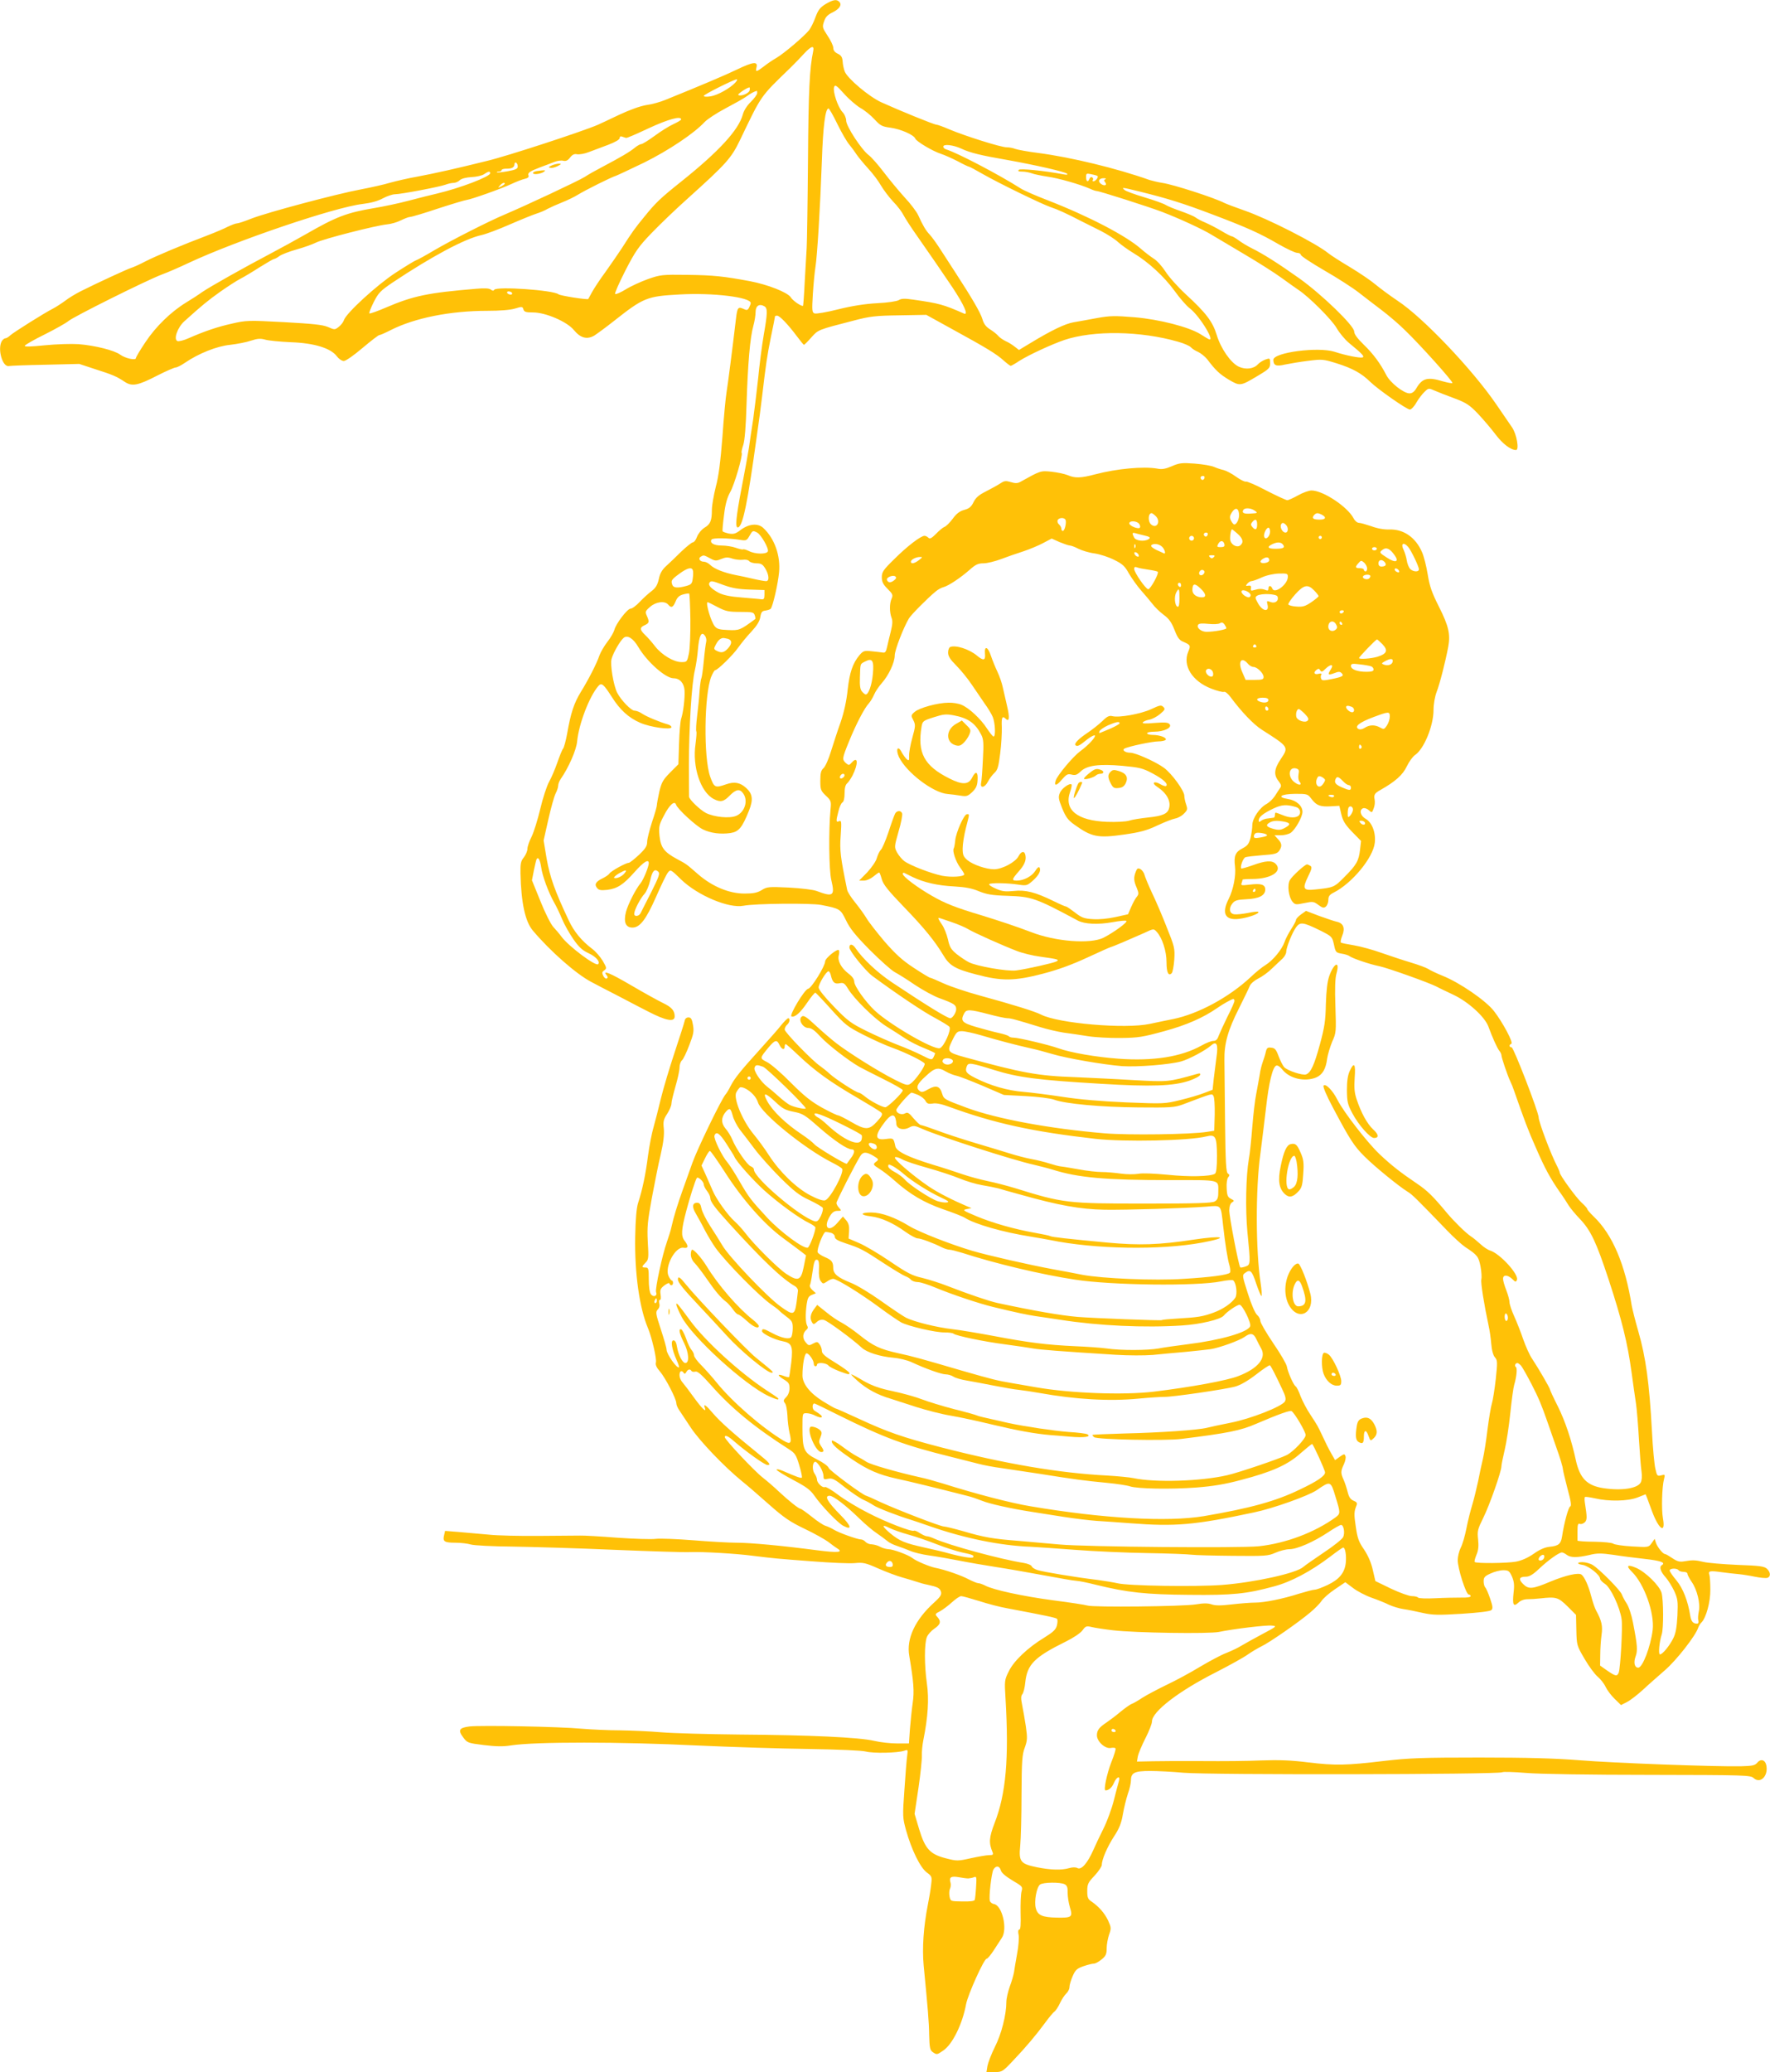 <?xml version="1.0" standalone="no"?>
<!DOCTYPE svg PUBLIC "-//W3C//DTD SVG 20010904//EN"
 "http://www.w3.org/TR/2001/REC-SVG-20010904/DTD/svg10.dtd">
<svg version="1.0" xmlns="http://www.w3.org/2000/svg"
 width="1094pt" height="1280pt" viewBox="0 0 1094 1280"
 preserveAspectRatio="xMidYMid meet">
<g transform="translate(0,1280) scale(0.1,-0.1)"
fill="#ffc107" stroke="none">
<path d="M5103 12775 c-34 -21 -46 -36 -63 -82 -11 -31 -29 -66 -38 -78 -30
-38 -156 -145 -202 -172 -25 -14 -61 -39 -81 -55 -45 -34 -51 -35 -43 -3 9 37
-22 33 -120 -14 -70 -34 -228 -101 -441 -187 -33 -14 -87 -29 -120 -33 -37 -6
-102 -29 -170 -61 -60 -29 -119 -56 -130 -61 -95 -41 -559 -193 -685 -223
-189 -47 -323 -77 -430 -97 -58 -10 -134 -28 -170 -38 -36 -11 -117 -29 -180
-41 -146 -27 -582 -143 -678 -181 -40 -16 -79 -29 -88 -29 -8 0 -34 -10 -57
-21 -23 -12 -80 -36 -127 -54 -161 -61 -315 -126 -380 -159 -36 -19 -76 -37
-90 -41 -25 -8 -203 -90 -309 -143 -30 -15 -74 -41 -97 -59 -23 -17 -57 -39
-76 -49 -52 -26 -241 -145 -264 -165 -11 -11 -25 -19 -32 -19 -6 0 -16 -9 -22
-19 -26 -50 6 -160 45 -152 11 2 113 6 227 8 l208 5 97 -32 c110 -35 133 -45
183 -78 46 -31 82 -24 204 39 53 27 104 49 112 49 8 0 34 13 57 29 85 58 198
103 280 111 43 5 101 16 129 26 40 13 58 14 87 6 20 -6 91 -13 159 -16 145 -5
247 -37 284 -87 12 -16 31 -29 43 -29 12 0 62 35 115 80 52 44 99 80 104 80 6
0 38 14 71 31 148 75 368 119 596 119 79 0 143 5 172 14 43 13 47 13 52 -5 5
-16 16 -19 60 -19 78 0 212 -58 253 -110 40 -48 80 -59 125 -33 17 11 72 51
120 89 185 146 205 154 407 165 206 12 440 -17 440 -53 0 -5 -5 -18 -10 -28
-9 -17 -14 -18 -35 -8 -33 15 -38 8 -46 -60 -25 -210 -49 -396 -58 -452 -6
-36 -18 -162 -26 -280 -12 -154 -23 -241 -41 -308 -13 -52 -24 -115 -24 -140
0 -69 -9 -90 -46 -112 -19 -12 -38 -36 -46 -56 -6 -18 -18 -34 -25 -34 -7 0
-39 -26 -72 -57 -32 -32 -74 -72 -94 -90 -25 -23 -38 -45 -45 -80 -8 -36 -19
-54 -43 -73 -19 -14 -52 -44 -74 -67 -22 -24 -48 -43 -58 -43 -19 0 -91 -93
-100 -132 -4 -14 -23 -48 -43 -73 -20 -26 -42 -64 -49 -84 -17 -50 -67 -148
-116 -227 -41 -68 -61 -126 -84 -258 -8 -43 -19 -84 -25 -91 -6 -7 -21 -45
-35 -85 -14 -40 -36 -93 -51 -119 -14 -25 -39 -101 -55 -169 -16 -67 -40 -144
-54 -172 -14 -27 -25 -60 -25 -73 0 -14 -10 -37 -22 -53 -19 -23 -22 -39 -21
-98 4 -183 29 -298 76 -354 106 -126 268 -269 362 -318 22 -12 101 -53 175
-91 74 -39 153 -80 175 -91 110 -57 165 -68 165 -31 0 36 -18 57 -72 83 -29
14 -118 63 -198 110 -132 77 -179 96 -150 61 7 -9 8 -15 1 -19 -6 -4 -15 3
-22 15 -9 19 -9 25 6 35 16 12 15 16 -10 59 -15 25 -44 58 -64 73 -65 49 -113
106 -146 177 -86 182 -116 267 -136 379 l-19 114 29 129 c16 71 36 143 45 161
9 17 16 39 16 49 0 10 7 28 15 40 49 70 97 179 102 232 10 107 75 278 131 343
20 23 32 13 84 -68 49 -78 103 -128 175 -159 61 -27 193 -46 193 -27 0 6 -10
14 -22 17 -50 14 -134 49 -160 67 -14 10 -35 18 -46 18 -21 0 -83 64 -107 110
-23 45 -45 175 -35 210 11 39 53 112 75 130 23 19 59 -3 91 -58 53 -90 168
-192 217 -192 38 0 65 -29 68 -75 3 -45 -8 -138 -21 -175 -5 -14 -11 -83 -13
-153 l-4 -128 -51 -51 c-44 -45 -53 -60 -67 -119 -8 -37 -15 -75 -15 -83 0 -8
-13 -55 -30 -104 -16 -50 -30 -105 -30 -122 0 -26 -10 -42 -51 -81 -29 -27
-57 -49 -63 -49 -18 0 -110 -51 -119 -66 -4 -7 -24 -21 -43 -30 -42 -20 -52
-38 -33 -60 10 -13 24 -15 62 -11 63 8 100 32 170 111 55 62 87 82 87 54 0
-22 -33 -102 -50 -123 -31 -37 -78 -130 -91 -178 -16 -63 -2 -97 40 -97 46 0
84 49 147 192 31 71 64 139 73 149 15 19 18 18 82 -45 102 -98 294 -179 385
-161 71 14 415 17 479 5 117 -23 120 -25 154 -95 24 -50 57 -92 148 -184 65
-65 134 -126 153 -136 19 -10 76 -45 125 -79 50 -33 119 -71 154 -83 90 -33
101 -41 101 -68 0 -20 -23 -55 -36 -55 -18 0 -142 76 -360 221 -90 60 -181
145 -227 213 -18 26 -37 27 -37 3 0 -22 99 -144 142 -176 145 -107 314 -221
385 -258 44 -24 86 -49 91 -56 14 -17 -34 -124 -59 -132 -38 -12 -309 145
-403 233 -58 55 -126 151 -126 178 0 15 -13 33 -36 50 -44 34 -68 78 -60 111
4 13 4 28 1 33 -8 13 -85 -49 -85 -69 -1 -31 -85 -166 -105 -169 -22 -3 -119
-165 -103 -171 21 -7 54 22 97 85 24 36 47 63 51 62 4 -2 49 -49 99 -105 86
-95 99 -105 199 -156 59 -30 139 -66 179 -80 83 -30 188 -82 198 -97 7 -12
-56 -103 -87 -124 -18 -13 -28 -11 -101 26 -95 48 -279 163 -357 223 -30 23
-88 73 -128 110 -59 55 -75 65 -87 55 -23 -19 7 -70 41 -70 19 0 41 -16 77
-56 46 -49 167 -143 238 -184 14 -8 81 -42 147 -75 67 -33 122 -64 122 -70 0
-15 -93 -105 -108 -105 -19 0 -93 39 -125 66 -16 13 -33 24 -38 24 -16 0 -141
81 -179 115 -19 18 -46 39 -60 49 -46 30 -220 209 -220 226 0 10 7 23 15 30
16 13 20 40 7 40 -5 0 -24 -19 -43 -42 -18 -24 -79 -92 -134 -153 -116 -128
-155 -176 -180 -225 -9 -19 -23 -42 -30 -50 -26 -29 -176 -340 -205 -422 -16
-46 -43 -121 -60 -168 -32 -89 -57 -170 -70 -230 -4 -19 -17 -61 -28 -92 -28
-78 -74 -292 -67 -310 10 -24 -16 -34 -32 -13 -8 12 -13 46 -13 92 0 66 -2 73
-20 73 -25 0 -25 5 0 30 19 19 20 29 14 128 -5 93 -1 129 25 272 17 91 41 212
55 270 17 73 22 121 19 157 -5 46 -2 58 21 93 14 22 26 50 26 62 0 13 12 61
25 107 14 47 25 99 25 117 0 17 7 37 15 44 8 6 28 48 45 93 27 69 30 87 23
126 -6 36 -12 46 -28 46 -12 0 -21 -8 -23 -20 -2 -11 -30 -99 -62 -195 -32
-96 -70 -224 -85 -285 -14 -60 -35 -140 -45 -176 -11 -37 -27 -118 -35 -180
-15 -116 -34 -207 -61 -290 -10 -31 -16 -100 -18 -210 -4 -224 26 -440 80
-566 23 -56 54 -188 48 -209 -4 -15 4 -32 24 -55 34 -39 102 -170 102 -196 0
-10 8 -30 18 -44 9 -14 42 -64 73 -110 54 -81 205 -239 314 -328 28 -22 102
-86 165 -142 96 -85 133 -110 225 -154 61 -29 126 -66 146 -81 20 -16 45 -34
55 -40 39 -24 0 -27 -123 -11 -221 29 -413 47 -502 47 -47 0 -167 7 -266 15
-99 8 -203 12 -231 9 -29 -4 -137 0 -240 7 -104 8 -207 14 -229 13 -22 0 -137
-1 -255 -2 -118 -1 -258 2 -310 8 -52 5 -134 12 -182 16 l-87 7 -6 -26 c-10
-39 1 -47 68 -47 34 0 78 -5 97 -11 20 -6 134 -12 260 -13 124 -2 407 -10 630
-20 223 -9 432 -16 465 -14 77 3 286 -9 390 -23 130 -16 151 -18 365 -34 113
-9 231 -14 263 -11 51 5 67 2 145 -33 48 -21 114 -46 147 -55 33 -9 74 -22 90
-27 17 -6 48 -15 70 -19 60 -13 74 -20 81 -43 5 -17 -3 -31 -43 -67 -117 -106
-172 -223 -153 -329 27 -161 32 -219 21 -292 -6 -41 -13 -113 -17 -161 l-6
-88 -73 0 c-41 0 -104 7 -142 16 -92 22 -402 36 -833 39 -195 2 -413 8 -483
14 -70 6 -185 11 -255 12 -70 0 -176 5 -237 10 -137 13 -622 22 -693 14 -65
-8 -73 -23 -38 -69 24 -32 29 -34 127 -46 74 -9 119 -10 168 -2 149 23 669 23
1161 -1 201 -9 505 -19 676 -21 183 -3 329 -9 356 -16 47 -12 196 -9 237 5 23
8 23 7 18 -31 -3 -21 -11 -116 -17 -210 -12 -165 -11 -173 10 -250 34 -121 87
-229 127 -260 34 -25 34 -28 28 -78 -3 -28 -12 -82 -20 -121 -27 -138 -36
-269 -26 -377 25 -257 33 -349 34 -431 2 -75 5 -91 21 -103 26 -18 27 -18 66
9 57 38 119 165 141 286 11 59 111 281 127 281 6 0 25 23 44 52 18 28 41 63
50 77 37 54 2 202 -49 209 -11 2 -23 11 -25 20 -7 25 10 170 22 193 15 26 38
24 46 -5 4 -15 28 -36 71 -62 63 -37 65 -39 57 -68 -5 -17 -7 -77 -6 -133 2
-71 0 -103 -8 -103 -7 0 -9 -12 -4 -34 3 -19 -1 -72 -10 -118 -8 -45 -17 -96
-19 -113 -3 -16 -14 -56 -26 -87 -11 -32 -21 -74 -21 -95 0 -78 -30 -198 -71
-278 -22 -44 -42 -97 -46 -118 l-6 -37 49 0 c47 0 51 2 114 69 82 86 144 160
200 236 24 33 50 64 57 68 7 5 23 28 34 52 11 24 29 51 40 61 10 9 19 27 19
39 0 12 9 43 20 68 17 39 27 47 67 61 26 9 54 16 64 16 10 0 31 12 48 26 26
21 31 33 31 69 0 23 7 61 15 84 14 39 13 45 -6 87 -22 46 -57 86 -102 117 -23
15 -27 25 -27 65 0 43 5 53 45 95 25 27 45 57 45 67 0 33 34 112 77 178 31 47
44 80 53 134 7 40 21 97 31 127 11 30 19 67 19 82 0 48 22 59 118 59 48 0 141
-5 207 -11 164 -14 1947 -11 1970 3 6 4 71 2 145 -4 77 -7 406 -12 761 -12
602 -1 628 -2 648 -20 40 -36 89 10 79 74 -5 37 -33 48 -55 23 -16 -19 -29
-22 -103 -24 -165 -3 -787 20 -995 37 -150 12 -326 17 -620 17 -355 0 -434 -3
-590 -21 -236 -28 -302 -29 -470 -9 -102 13 -180 16 -290 12 -82 -4 -244 -5
-360 -4 -115 1 -255 0 -309 -1 l-99 -2 6 34 c4 18 25 68 47 111 22 43 40 89
40 103 0 60 164 187 398 305 84 43 172 92 195 109 23 16 60 38 82 49 48 22
231 149 303 210 29 24 60 56 70 71 9 15 46 48 82 72 l65 44 48 -36 c26 -20 78
-47 115 -60 37 -13 85 -32 106 -43 22 -10 62 -23 90 -27 28 -4 83 -15 121 -24
60 -13 94 -14 240 -5 106 7 175 15 183 23 10 10 8 24 -8 71 -11 33 -25 64 -30
69 -6 6 -10 23 -10 38 0 24 7 32 43 48 23 11 58 20 78 20 32 0 38 -4 54 -39
13 -31 16 -52 10 -100 -8 -74 -1 -90 30 -61 13 13 35 21 56 21 19 0 54 2 79 5
98 11 111 7 168 -49 l53 -53 2 -94 c2 -94 3 -96 51 -178 26 -45 63 -95 81
-110 18 -15 40 -43 49 -63 9 -19 34 -53 56 -74 l39 -38 37 19 c20 10 64 44 98
75 33 31 95 85 136 121 70 60 190 213 206 263 4 10 12 25 20 32 29 29 56 127
55 204 0 42 -3 83 -6 91 -9 24 4 26 75 16 36 -5 83 -10 105 -12 22 -2 68 -9
101 -16 34 -7 69 -10 78 -7 21 8 20 33 -2 55 -16 16 -42 20 -183 25 -90 4
-184 12 -209 18 -50 12 -69 13 -120 4 -28 -5 -43 -1 -73 19 -21 14 -41 26 -46
26 -13 0 -48 44 -56 69 l-8 25 -19 -27 c-19 -26 -19 -26 -121 -20 -56 3 -108
11 -116 17 -7 6 -59 11 -117 12 -57 0 -104 4 -104 7 0 4 0 30 0 58 0 41 3 50
15 45 8 -3 21 2 30 10 15 15 15 30 0 125 -2 15 -2 29 1 31 2 3 30 -1 62 -8 85
-20 202 -18 262 5 l51 20 9 -22 c4 -12 18 -50 31 -84 43 -114 85 -140 67 -42
-10 55 -6 194 7 243 7 27 6 29 -18 22 -24 -6 -26 -3 -36 42 -6 26 -16 130 -21
232 -16 297 -38 456 -84 615 -19 66 -37 138 -41 160 -40 253 -119 439 -234
549 -23 22 -41 43 -41 48 0 4 -16 22 -35 39 -34 31 -135 170 -135 186 0 4 -7
21 -15 37 -38 71 -115 276 -115 303 0 32 -155 433 -167 433 -16 0 -17 17 -2
22 15 5 -54 134 -108 203 -50 64 -210 174 -314 216 -37 15 -78 34 -91 43 -13
8 -61 26 -108 40 -47 14 -128 41 -180 59 -52 19 -129 40 -170 47 -41 7 -78 14
-82 17 -4 2 -1 21 8 43 19 47 7 77 -34 86 -15 3 -64 20 -109 36 l-81 31 -31
-22 c-17 -12 -31 -28 -31 -34 0 -7 -14 -32 -30 -57 -16 -25 -35 -61 -41 -80
-16 -46 -72 -114 -118 -142 -20 -12 -61 -45 -91 -74 -134 -125 -323 -227 -478
-259 -37 -7 -102 -21 -145 -30 -152 -33 -566 3 -672 57 -36 19 -174 62 -379
118 -81 22 -182 56 -224 75 -41 19 -79 35 -83 35 -5 0 -51 28 -101 61 -72 47
-113 85 -182 164 -48 57 -98 121 -110 142 -13 22 -44 65 -69 96 -26 32 -49 67
-51 80 -41 199 -47 244 -40 335 6 86 5 95 -10 89 -19 -8 -20 -1 -4 61 6 26 17
51 25 55 8 5 13 27 13 56 0 32 5 53 16 62 8 7 23 29 33 48 37 74 34 123 -4 81
-17 -19 -19 -19 -37 -4 -24 23 -24 27 20 135 44 108 95 205 122 234 10 11 25
36 33 55 8 19 30 51 47 70 42 47 80 127 80 171 0 33 54 172 88 229 15 24 113
123 165 166 14 12 36 24 49 27 30 8 103 56 161 107 37 33 53 40 86 40 22 0 71
12 108 26 37 14 100 36 138 48 39 13 94 36 122 51 l53 28 49 -22 c27 -11 56
-21 63 -21 8 0 32 -9 53 -20 22 -11 67 -25 101 -29 33 -5 88 -23 121 -40 51
-25 66 -39 91 -85 18 -30 51 -77 75 -104 24 -27 55 -64 70 -83 14 -19 45 -49
69 -67 33 -24 49 -47 67 -93 19 -49 30 -64 55 -74 44 -19 46 -23 30 -61 -36
-86 24 -182 142 -228 36 -14 71 -23 79 -20 7 3 25 -11 41 -33 66 -89 141 -168
193 -201 168 -107 167 -106 117 -181 -41 -61 -45 -97 -14 -136 17 -22 19 -31
9 -44 -6 -9 -21 -31 -32 -49 -12 -18 -34 -39 -50 -48 -43 -22 -89 -90 -89
-131 0 -19 -5 -54 -11 -79 -10 -37 -18 -48 -50 -65 -44 -22 -54 -48 -46 -111
7 -55 -10 -143 -39 -201 -46 -90 -22 -135 67 -123 58 8 126 33 116 43 -4 3
-33 0 -65 -7 -32 -6 -69 -10 -83 -8 -31 4 -36 37 -12 67 15 19 30 23 86 26 78
3 117 23 117 60 0 31 -26 39 -97 30 -50 -6 -55 -5 -49 10 3 9 6 19 6 21 0 2
26 4 59 4 117 0 191 48 145 94 -22 22 -62 20 -141 -9 -37 -13 -69 -22 -71 -20
-9 9 11 64 25 69 9 4 56 9 105 13 74 5 91 9 104 27 19 28 18 46 -8 73 l-21 23
39 0 c22 0 49 7 61 15 29 20 73 98 73 130 0 37 -38 71 -89 79 -72 11 -46 31
43 32 76 0 78 0 103 -33 30 -39 53 -48 119 -44 l52 3 12 -52 c10 -42 24 -64
67 -109 l55 -56 -6 -53 c-8 -70 -22 -95 -96 -169 -64 -65 -67 -66 -183 -78
-73 -8 -79 5 -42 81 23 46 25 58 14 65 -8 5 -17 9 -21 9 -13 0 -93 -73 -106
-97 -17 -31 -8 -103 16 -133 16 -19 21 -20 73 -9 53 11 59 10 87 -11 26 -19
34 -21 47 -10 8 7 15 25 15 41 0 22 7 32 33 45 113 57 244 215 254 308 7 62
-17 126 -57 148 -32 18 -41 55 -15 65 9 3 24 -2 35 -12 19 -17 20 -17 30 11 7
16 9 40 6 54 -6 31 0 40 36 60 92 52 138 93 163 146 14 29 37 61 51 70 55 37
114 180 114 278 0 36 8 81 19 111 20 51 55 189 72 280 14 76 3 127 -57 246
-44 87 -58 126 -70 201 -8 50 -24 112 -35 137 -40 92 -115 143 -202 140 -32
-1 -74 6 -111 20 -33 11 -67 21 -77 21 -10 0 -25 12 -33 28 -38 72 -189 172
-260 172 -16 0 -53 -13 -83 -30 -29 -16 -59 -30 -67 -30 -7 0 -66 27 -130 60
-64 34 -121 58 -126 55 -5 -3 -32 10 -59 29 -27 20 -62 38 -78 42 -15 3 -42
12 -58 19 -17 8 -71 17 -121 21 -79 6 -95 4 -141 -16 -40 -17 -62 -21 -90 -15
-85 15 -249 0 -383 -35 -90 -24 -126 -25 -172 -5 -20 8 -64 17 -100 21 -67 7
-68 6 -192 -63 -17 -9 -31 -10 -59 -1 -31 9 -40 8 -64 -8 -15 -10 -55 -32 -88
-49 -46 -23 -64 -39 -78 -67 -14 -29 -27 -40 -58 -48 -28 -8 -48 -23 -71 -55
-18 -24 -41 -47 -51 -50 -10 -4 -33 -23 -52 -43 -27 -27 -38 -33 -47 -24 -7 7
-17 12 -24 12 -23 0 -109 -66 -186 -143 -69 -67 -78 -81 -78 -113 0 -28 8 -44
36 -72 31 -31 34 -38 25 -59 -14 -30 -14 -84 -1 -119 8 -19 6 -42 -4 -83 -8
-31 -18 -74 -23 -96 -7 -32 -12 -39 -28 -36 -11 2 -42 5 -69 8 -44 5 -51 2
-73 -23 -43 -51 -62 -108 -74 -215 -7 -68 -22 -137 -43 -199 -19 -52 -45 -134
-60 -181 -14 -47 -35 -94 -46 -104 -16 -14 -20 -31 -20 -78 0 -55 3 -62 34
-92 33 -31 34 -35 29 -86 -12 -127 -10 -374 5 -436 23 -97 12 -106 -91 -67
-21 8 -96 17 -171 21 -126 6 -136 5 -169 -16 -27 -16 -50 -21 -106 -21 -94 0
-198 43 -285 118 -78 68 -72 63 -133 96 -79 43 -99 70 -107 143 -5 57 -3 67
27 124 34 67 66 95 75 69 8 -27 126 -135 167 -154 48 -23 109 -31 170 -22 51
8 72 33 114 138 27 67 23 104 -17 140 -37 34 -73 41 -124 23 -69 -24 -74 -21
-99 48 -41 115 -37 508 7 617 9 22 20 40 24 40 15 0 111 94 142 139 18 25 54
70 82 99 34 37 51 64 55 90 5 30 11 38 31 40 14 2 29 7 33 11 13 13 45 152 52
225 10 103 -28 210 -98 275 -34 31 -90 25 -141 -14 -29 -22 -42 -26 -71 -21
-19 4 -36 10 -39 14 -2 4 2 50 9 102 8 67 20 108 38 140 26 45 79 228 71 242
-3 4 2 27 10 50 9 29 16 112 20 253 8 250 22 411 42 482 8 28 14 67 14 86 0
38 23 53 54 35 21 -12 20 -41 -4 -179 -11 -63 -26 -181 -34 -264 -9 -82 -23
-197 -31 -255 -9 -58 -21 -136 -26 -175 -6 -38 -26 -149 -45 -246 -36 -188
-42 -253 -22 -247 30 10 59 155 116 568 12 80 26 188 32 240 25 210 30 244 54
365 15 70 26 128 26 131 0 2 6 4 13 4 16 0 69 -56 122 -127 22 -29 41 -53 44
-53 3 0 23 20 45 45 44 49 39 47 264 105 99 26 133 30 280 32 l167 3 165 -91
c208 -114 266 -149 313 -191 20 -18 40 -33 44 -33 3 0 27 13 52 30 58 37 201
103 280 130 180 60 470 56 702 -11 37 -10 72 -26 79 -34 8 -9 28 -22 45 -29
17 -8 42 -28 56 -45 53 -70 77 -92 133 -126 70 -41 72 -41 179 23 71 42 77 49
77 78 0 32 -1 33 -29 23 -16 -6 -37 -19 -46 -29 -26 -29 -76 -35 -119 -15 -50
24 -111 113 -136 196 -25 82 -66 136 -190 250 -50 46 -107 110 -127 142 -20
31 -52 67 -72 79 -20 13 -54 39 -76 58 -90 81 -323 203 -580 303 -71 27 -146
60 -165 72 -135 86 -395 222 -462 242 -10 3 -18 10 -18 17 0 18 61 11 111 -12
55 -26 121 -42 289 -71 167 -30 353 -72 365 -84 6 -6 -1 -8 -21 -4 -123 23
-268 37 -277 28 -8 -8 -2 -11 20 -11 18 0 44 -5 58 -10 15 -6 59 -15 98 -21
71 -10 203 -48 264 -75 17 -8 35 -14 41 -14 17 0 323 -98 402 -128 105 -40
253 -108 308 -142 26 -15 117 -69 202 -120 85 -50 189 -116 230 -146 41 -30
88 -63 104 -74 65 -42 210 -187 238 -238 17 -29 50 -69 75 -90 83 -68 99 -85
84 -90 -16 -5 -103 12 -173 35 -101 32 -378 -4 -378 -50 1 -35 17 -42 72 -29
29 6 94 17 143 23 87 11 94 10 175 -15 99 -31 155 -62 208 -114 49 -48 227
-172 246 -172 8 0 27 19 40 43 14 24 37 54 51 67 24 23 26 23 62 7 21 -9 76
-31 123 -48 72 -27 93 -41 143 -93 32 -34 81 -91 109 -128 45 -60 95 -98 128
-98 21 0 4 98 -24 139 -14 20 -58 84 -98 143 -147 215 -454 538 -610 640 -46
31 -107 76 -136 100 -28 24 -99 72 -157 107 -59 35 -118 73 -133 85 -75 62
-377 216 -522 266 -52 18 -107 39 -122 46 -62 32 -312 113 -383 124 -27 4 -63
13 -80 18 -202 72 -488 141 -688 167 -64 8 -128 20 -142 25 -15 6 -38 10 -53
10 -33 -1 -261 71 -355 111 -37 16 -73 29 -80 29 -14 0 -225 86 -340 138 -75
34 -209 147 -226 190 -6 15 -12 43 -13 62 -2 27 -9 38 -30 48 -19 9 -28 21
-28 37 0 12 -16 46 -35 74 -32 49 -34 54 -22 88 9 28 22 42 54 57 43 22 58 47
40 65 -17 17 -38 13 -84 -14z m-77 -292 c-22 -104 -29 -239 -32 -673 -2 -267
-6 -510 -8 -540 -2 -30 -7 -124 -12 -207 -4 -84 -9 -153 -11 -153 -16 0 -63
33 -76 54 -20 30 -141 78 -252 99 -162 30 -223 37 -385 39 -158 2 -168 1 -245
-26 -44 -16 -106 -44 -138 -64 -31 -19 -61 -32 -65 -28 -4 4 25 69 63 144 62
120 81 148 162 232 50 52 151 149 225 215 239 215 268 248 322 360 136 283
122 263 312 447 27 26 65 66 85 88 44 47 63 52 55 13z m-481 -193 c-32 -35
-109 -78 -152 -85 -25 -4 -43 -3 -43 3 0 8 185 101 204 102 5 0 1 -9 -9 -20z
m773 -157 c26 -14 65 -46 87 -70 36 -39 46 -45 100 -52 63 -9 143 -44 152 -67
7 -18 108 -78 158 -94 22 -7 69 -28 104 -46 35 -19 67 -34 71 -34 4 0 42 -21
86 -46 98 -56 365 -186 419 -204 40 -13 98 -39 190 -87 28 -14 82 -41 120 -60
39 -20 86 -50 105 -68 19 -17 62 -48 95 -68 92 -55 189 -144 254 -233 32 -45
75 -94 95 -109 63 -48 166 -220 113 -188 -7 3 -28 17 -48 29 -71 44 -253 91
-405 104 -123 10 -152 10 -235 -5 -52 -10 -116 -21 -144 -26 -52 -9 -137 -50
-264 -127 l-73 -44 -27 21 c-14 11 -39 27 -56 34 -16 8 -37 22 -45 32 -8 10
-31 28 -50 40 -26 16 -40 35 -48 64 -12 40 -64 129 -166 286 -29 44 -71 109
-94 145 -23 36 -52 76 -65 90 -25 26 -43 57 -72 121 -9 20 -46 70 -84 110 -37
41 -95 111 -130 157 -34 45 -76 92 -92 104 -44 33 -139 178 -139 213 0 16 -10
40 -24 54 -28 31 -59 125 -51 152 6 18 14 13 62 -40 30 -34 76 -73 101 -88z
m-685 108 c-5 -19 -58 -39 -70 -27 -5 5 55 46 69 46 3 0 4 -9 1 -19z m47 -16
c0 -9 -18 -33 -39 -54 -24 -23 -44 -55 -50 -79 -26 -95 -148 -228 -381 -414
-128 -102 -158 -131 -226 -215 -60 -73 -76 -95 -141 -197 -21 -32 -66 -97
-100 -145 -35 -47 -72 -104 -84 -126 -12 -22 -22 -41 -23 -42 -5 -6 -173 20
-184 29 -31 26 -383 50 -397 28 -5 -8 -11 -7 -21 1 -10 8 -38 10 -92 5 -298
-25 -386 -43 -557 -116 -53 -23 -99 -39 -102 -36 -3 3 9 34 27 70 29 57 42 70
114 119 244 163 450 273 553 295 27 6 105 35 173 65 69 30 143 60 165 67 22 7
54 20 70 30 17 9 57 27 90 40 33 13 76 34 95 46 47 29 209 110 237 118 11 4
90 41 175 82 151 75 308 180 373 250 17 18 75 56 130 85 55 29 114 62 130 74
25 18 43 28 63 34 1 1 2 -6 2 -14z m496 -192 c26 -53 59 -110 74 -127 14 -17
34 -44 44 -60 10 -15 42 -54 71 -86 29 -31 65 -79 80 -106 16 -27 49 -71 75
-99 27 -27 56 -66 65 -85 10 -19 48 -78 85 -130 64 -91 172 -248 216 -314 73
-110 102 -176 72 -163 -127 56 -153 63 -313 86 -54 8 -74 7 -90 -3 -11 -7 -68
-16 -134 -19 -75 -4 -157 -17 -241 -38 -71 -18 -136 -29 -146 -25 -15 6 -16
18 -10 119 4 61 11 137 16 167 11 67 29 359 40 660 7 210 21 320 41 320 4 0
29 -43 55 -97z m-966 29 c0 -4 -22 -17 -48 -29 -27 -12 -79 -45 -117 -73 -37
-27 -74 -50 -81 -50 -7 0 -25 -10 -41 -23 -30 -25 -88 -59 -198 -117 -38 -20
-89 -48 -111 -63 -40 -25 -358 -174 -494 -232 -96 -40 -332 -160 -436 -221
-50 -30 -100 -57 -110 -61 -11 -3 -69 -39 -129 -78 -114 -74 -305 -249 -319
-292 -4 -13 -18 -31 -32 -42 -24 -19 -26 -19 -67 -1 -33 14 -92 20 -272 30
-221 12 -234 11 -321 -9 -91 -20 -172 -48 -270 -91 -29 -13 -59 -20 -67 -17
-26 10 0 84 42 122 110 99 144 127 221 182 47 33 104 70 126 81 23 12 77 44
120 72 44 27 83 50 87 50 5 0 21 8 35 19 15 10 62 28 105 40 43 12 97 31 119
42 45 23 370 106 440 113 24 2 63 13 86 25 23 11 48 21 57 21 9 0 87 23 173
52 86 28 166 52 177 53 29 4 211 68 275 98 30 14 68 29 83 32 19 4 27 11 24
20 -7 17 5 26 73 52 30 11 70 26 87 33 18 7 43 10 54 7 16 -4 28 1 42 19 14
19 27 25 44 21 14 -2 46 3 71 13 26 10 80 30 120 45 45 17 72 33 72 42 0 10 6
13 18 8 9 -3 19 -7 22 -7 6 -1 61 23 140 60 119 55 200 78 200 54z m-1010
-291 c0 -14 -14 -20 -62 -29 -34 -6 -64 -9 -67 -7 -2 3 3 5 12 5 10 0 17 4 17
9 0 5 13 9 29 9 34 -1 51 8 51 28 0 8 5 12 10 9 6 -3 10 -14 10 -24z m-170
-41 c0 -21 -186 -92 -330 -126 -36 -8 -114 -28 -175 -44 -60 -16 -155 -36
-210 -45 -173 -29 -237 -54 -425 -162 -58 -33 -154 -86 -215 -118 -171 -90
-375 -205 -425 -239 -25 -18 -70 -47 -100 -65 -93 -57 -186 -147 -250 -243
-33 -49 -60 -94 -60 -100 0 -16 -65 -2 -97 21 -36 27 -157 57 -258 65 -45 3
-137 0 -208 -7 -88 -9 -126 -10 -124 -3 2 6 58 38 125 71 66 33 131 70 144 81
27 25 485 253 578 288 36 13 109 45 162 70 296 139 907 346 1079 366 51 6 95
18 126 35 26 14 60 25 74 25 36 0 278 46 312 59 16 6 38 11 49 11 12 0 30 7
40 17 11 10 39 17 72 19 30 1 65 9 78 18 26 18 38 20 38 6z m3753 -17 c9 -6
-11 -33 -25 -33 -5 0 -7 4 -3 9 3 5 1 12 -5 16 -6 3 -13 -1 -16 -9 -9 -24 -21
-19 -21 10 0 23 2 24 31 18 17 -3 35 -8 39 -11z m49 -20 c-9 -4 -10 -8 -2 -18
16 -19 -3 -27 -25 -11 -22 16 -12 36 18 35 12 0 16 -3 9 -6z m-3712 -28 c0 -2
-10 -10 -22 -16 -21 -11 -22 -11 -9 4 13 16 31 23 31 12z m3927 -49 c169 -42
263 -71 445 -140 214 -81 295 -117 413 -186 50 -28 100 -52 113 -52 12 0 22
-6 22 -12 0 -7 65 -50 146 -97 80 -46 175 -107 212 -136 37 -29 101 -78 142
-109 41 -31 106 -86 143 -123 96 -92 301 -321 294 -327 -3 -3 -29 2 -58 10
-95 29 -128 20 -164 -41 -13 -23 -27 -33 -43 -33 -36 0 -120 66 -144 114 -36
70 -79 129 -140 188 -39 38 -58 64 -58 80 0 36 -201 230 -340 329 -131 93
-223 151 -294 186 -28 14 -64 36 -81 49 -18 13 -36 24 -41 24 -5 0 -34 15 -64
33 -30 18 -75 41 -100 52 -25 10 -52 25 -61 32 -9 7 -49 24 -89 38 -40 14 -83
31 -95 39 -12 8 -71 29 -131 47 -60 18 -116 38 -124 46 -19 17 -18 17 97 -11z
m-3882 -626 c3 -5 -1 -10 -9 -10 -8 0 -18 5 -21 10 -3 6 1 10 9 10 8 0 18 -4
21 -10z m4279 -1145 c-4 -8 -10 -12 -15 -9 -14 8 -10 24 6 24 9 0 12 -6 9 -15z
m214 -218 c4 -28 -13 -67 -29 -67 -5 0 -14 11 -21 25 -9 19 -7 29 6 50 21 32
40 28 44 -8z m98 18 c20 -15 19 -15 -34 -18 -35 -2 -48 6 -37 23 9 15 48 12
71 -5z m-614 -32 c35 -32 9 -83 -27 -53 -21 18 -19 70 3 70 3 0 14 -7 24 -17z
m1029 7 c29 -16 23 -30 -14 -30 -40 0 -51 8 -36 27 14 16 24 16 50 3z m-1586
-30 c9 -14 -4 -70 -16 -70 -5 0 -9 6 -9 14 0 7 -6 19 -14 26 -8 6 -12 18 -9
26 6 16 39 19 48 4z m1185 -30 c0 -33 -11 -38 -30 -15 -10 12 -10 18 0 30 19
23 30 18 30 -15z m-730 5 c6 -8 9 -18 6 -24 -8 -13 -66 10 -66 26 0 18 45 16
60 -2z m908 -7 c17 -17 15 -48 -3 -48 -17 0 -34 29 -28 48 6 15 16 15 31 0z
m-98 -42 c0 -30 -27 -55 -36 -33 -6 17 12 57 26 57 6 0 10 -11 10 -24z m-201
-13 c34 -30 39 -54 17 -72 -18 -15 -52 0 -61 28 -5 17 2 71 10 71 2 0 17 -12
34 -27z m-2969 7 c24 -13 73 -98 66 -116 -7 -19 -79 -18 -117 2 -17 8 -33 13
-36 10 -3 -2 -23 2 -45 10 -22 8 -62 14 -88 14 -48 0 -75 16 -62 37 7 11 98
10 177 -2 37 -6 41 -4 57 24 19 34 21 35 48 21z m2385 -16 c42 -9 49 -15 34
-25 -26 -16 -78 -10 -89 10 -14 27 -13 33 8 27 9 -3 31 -8 47 -12z m399 1 c-4
-8 -10 -12 -15 -9 -14 8 -10 24 6 24 9 0 12 -6 9 -15z m-84 -20 c0 -8 -7 -15
-15 -15 -8 0 -15 7 -15 15 0 8 7 15 15 15 8 0 15 -7 15 -15z m790 5 c0 -5 -4
-10 -10 -10 -5 0 -10 5 -10 10 0 6 5 10 10 10 6 0 10 -4 10 -10z m-602 -43 c3
-12 -4 -17 -23 -17 -23 0 -25 2 -15 21 13 23 33 21 38 -4z m361 0 c16 -20 4
-27 -46 -27 -47 0 -55 11 -20 28 31 15 53 14 66 -1z m-912 -19 c-3 -8 -6 -5
-6 6 -1 11 2 17 5 13 3 -3 4 -12 1 -19z m165 5 c17 -15 26 -49 11 -41 -5 2
-25 12 -46 21 -21 10 -35 22 -32 27 10 15 47 12 67 -7z m1521 -1 c18 -20 67
-121 67 -139 0 -18 -35 -16 -54 2 -8 9 -18 32 -21 53 -3 20 -12 49 -19 64 -20
39 -2 53 27 20z m-193 -12 c0 -5 -7 -10 -15 -10 -8 0 -15 5 -15 10 0 6 7 10
15 10 8 0 15 -4 15 -10z m110 -40 c30 -42 5 -50 -49 -14 -47 30 -47 32 -24 49
22 16 44 6 73 -35z m-1582 1 c3 -8 -1 -12 -9 -9 -7 2 -15 10 -17 17 -3 8 1 12
9 9 7 -2 15 -10 17 -17z m-2649 -20 c31 -17 38 -17 69 -4 27 11 41 12 69 2 19
-6 48 -9 64 -7 17 3 34 -1 40 -9 6 -7 27 -13 45 -13 28 0 38 -6 54 -32 24 -40
26 -78 5 -78 -9 0 -44 6 -78 14 -34 8 -84 19 -112 24 -70 14 -131 38 -155 62
-11 11 -29 20 -39 20 -25 0 -38 20 -20 31 18 11 18 11 58 -10z m3113 7 c-9 -9
-15 -9 -24 0 -9 9 -7 12 12 12 19 0 21 -3 12 -12z m-1822 -18 c-27 -21 -50
-26 -50 -10 0 13 31 29 55 29 18 1 18 -1 -5 -19z m2165 -1 c0 -8 -12 -15 -27
-17 -31 -4 -37 12 -10 27 21 13 37 9 37 -10z m605 -51 c0 -10 -4 -18 -10 -18
-5 0 -10 5 -10 10 0 6 -11 10 -25 10 -29 0 -31 7 -8 32 15 17 17 17 35 2 10
-10 18 -25 18 -36z m109 39 c13 -16 5 -27 -21 -27 -11 0 -18 7 -18 20 0 23 22
27 39 7z m-1462 -46 c29 -4 56 -10 59 -13 9 -9 -45 -108 -59 -108 -15 0 -87
104 -87 126 0 11 5 14 18 9 9 -4 41 -10 69 -14z m-2815 -3 c3 -7 3 -30 0 -50
-4 -33 -8 -39 -41 -48 -51 -14 -78 -12 -85 6 -10 27 -7 33 42 69 49 36 77 44
84 23z m4366 -6 c2 -7 -2 -10 -12 -6 -9 3 -16 11 -16 16 0 13 23 5 28 -10z
m-1204 -1 c3 -5 -1 -14 -8 -20 -16 -13 -32 2 -21 19 8 12 22 13 29 1z m516
-34 c0 -47 -82 -109 -96 -73 -8 21 -24 21 -24 0 0 -12 -5 -14 -17 -9 -22 9
-41 9 -71 0 -19 -6 -23 -4 -20 11 2 14 -2 18 -16 16 -17 -3 -18 -2 -7 12 8 9
19 16 26 16 7 0 36 10 64 23 31 14 74 23 107 24 49 1 54 0 54 -20z m-2435 -23
c-21 -16 -37 -14 -43 4 -5 16 40 33 53 20 7 -6 3 -14 -10 -24z m2945 27 c0 -6
-5 -13 -10 -16 -15 -9 -43 3 -35 15 8 13 45 13 45 1z m-3995 -56 c50 -18 90
-25 158 -27 l92 -3 0 -30 c0 -24 -4 -29 -20 -27 -11 2 -65 6 -120 11 -70 5
-112 14 -141 28 -47 25 -69 48 -59 63 9 14 16 13 90 -15z m2825 -1 c0 -8 -4
-12 -10 -9 -5 3 -10 10 -10 16 0 5 5 9 10 9 6 0 10 -7 10 -16z m122 -21 c33
-32 36 -53 7 -53 -33 0 -59 19 -59 44 0 43 14 46 52 9z m701 -11 c15 -15 27
-31 27 -35 0 -3 -20 -20 -45 -37 -37 -25 -52 -30 -91 -27 -26 1 -49 8 -51 13
-2 6 17 34 43 63 53 59 78 64 117 23z m-833 -48 c0 -40 -4 -55 -12 -52 -17 6
-22 62 -8 88 17 31 20 25 20 -36z m440 19 c0 -7 -6 -13 -12 -13 -21 1 -51 28
-44 39 9 14 56 -8 56 -26z m-3463 -151 c1 -86 -3 -181 -9 -209 -11 -52 -12
-53 -46 -53 -47 0 -120 43 -162 96 -19 25 -47 57 -62 71 -35 33 -35 47 -3 61
28 13 30 20 13 58 -11 24 -10 29 20 55 36 32 91 39 112 14 19 -23 30 -18 46
20 10 25 23 37 47 43 17 5 34 7 37 5 2 -2 6 -75 7 -161z m3629 143 c10 -26
-14 -45 -43 -34 -23 9 -25 8 -19 -15 13 -51 -32 -43 -60 10 -17 30 -17 36 -4
44 25 16 120 12 126 -5z m-3461 -65 c50 -26 67 -30 140 -30 76 0 84 -2 90 -21
4 -11 5 -22 3 -23 -93 -69 -99 -71 -167 -68 -53 2 -69 6 -83 23 -24 29 -59
149 -44 149 2 0 30 -13 61 -30z m3870 -30 c-3 -5 -10 -10 -16 -10 -5 0 -9 5
-9 10 0 6 7 10 16 10 8 0 12 -4 9 -10z m-725 -101 c0 -8 -77 -22 -123 -22 -32
0 -63 25 -52 43 5 9 25 10 64 6 31 -3 63 -2 71 4 11 7 19 5 28 -7 6 -9 12 -20
12 -24z m679 22 c8 -14 7 -22 -4 -31 -19 -16 -45 -6 -45 18 0 36 33 45 49 13z
m36 9 c3 -5 1 -10 -4 -10 -6 0 -11 5 -11 10 0 6 2 10 4 10 3 0 8 -4 11 -10z
m-3930 -115 c-3 -11 -10 -64 -15 -118 -5 -54 -12 -102 -15 -107 -3 -5 -8 -40
-11 -77 -2 -37 -9 -107 -15 -155 -6 -48 -8 -91 -5 -96 3 -5 0 -40 -5 -78 -21
-140 31 -298 113 -340 41 -21 61 -17 98 21 39 40 63 44 84 13 32 -45 9 -116
-44 -138 -41 -17 -135 -8 -187 18 -36 19 -102 82 -104 100 0 4 -1 93 -1 197 0
220 17 506 37 585 7 30 16 88 19 129 7 85 22 114 43 84 8 -10 11 -27 8 -38z
m133 19 c28 -8 28 -31 0 -61 -24 -25 -39 -28 -69 -13 -18 10 -18 13 -4 39 13
25 27 38 45 40 3 0 15 -2 28 -5z m4047 -34 c36 -38 27 -59 -31 -77 -40 -12
-114 -17 -114 -8 0 7 103 114 111 115 3 0 18 -14 34 -30z m-780 -10 c3 -5 -1
-10 -10 -10 -9 0 -13 5 -10 10 3 6 8 10 10 10 2 0 7 -4 10 -10z m-2370 -174
c-6 -68 -27 -126 -44 -126 -4 0 -15 8 -23 18 -11 12 -15 36 -13 87 3 89 0 82
33 99 44 23 55 5 47 -78z m3213 77 c-4 -20 -30 -28 -56 -18 -15 6 -13 8 8 20
34 19 52 18 48 -2z m-895 -13 c9 -11 24 -20 34 -20 23 0 63 -39 63 -62 0 -15
-8 -18 -56 -18 l-55 0 -20 46 c-30 66 -7 102 34 54z m761 -16 c9 -3 16 -12 16
-20 0 -10 -13 -14 -44 -14 -57 0 -96 15 -96 36 0 14 8 16 54 10 30 -3 61 -9
70 -12z m-249 -20 c-21 -32 -17 -37 23 -22 25 10 34 10 44 0 17 -17 7 -23 -61
-37 -51 -10 -61 -10 -65 2 -4 8 -3 20 1 25 4 7 -2 9 -15 6 -28 -8 -37 6 -16
23 13 10 17 10 24 -2 8 -12 13 -10 32 9 33 32 55 30 33 -4z m-727 -22 c2 -14
-2 -22 -11 -22 -19 0 -40 26 -32 40 11 18 40 6 43 -18z m342 -167 c0 -15 -26
-20 -54 -9 -28 11 -17 24 19 24 24 0 35 -5 35 -15z m0 -56 c0 -5 -4 -9 -10 -9
-5 0 -10 7 -10 16 0 8 5 12 10 9 6 -3 10 -10 10 -16z m514 15 c19 -7 21 -34 3
-34 -14 0 -37 20 -37 32 0 10 13 10 34 2z m-289 -44 c22 -23 26 -33 17 -42
-16 -16 -66 2 -70 25 -4 22 4 47 16 47 4 0 21 -14 37 -30z m525 -17 c0 -16 -8
-40 -18 -55 -16 -24 -19 -25 -42 -12 -33 18 -65 17 -95 -2 -15 -10 -30 -12
-39 -7 -26 15 6 40 90 72 99 37 104 37 104 4z m-175 -182 c3 -5 1 -12 -5 -16
-5 -3 -10 1 -10 9 0 18 6 21 15 7z m-389 -174 c-3 -17 -1 -36 5 -44 20 -23 0
-28 -29 -6 -45 33 -38 98 9 86 17 -5 20 -11 15 -36z m-2806 -6 c0 -12 -20 -25
-27 -18 -7 7 6 27 18 27 5 0 9 -4 9 -9z m2970 -29 c0 -5 -6 -17 -14 -27 -26
-36 -56 4 -32 43 5 9 13 9 27 2 10 -6 19 -14 19 -18z m110 -7 c13 -14 29 -25
37 -25 7 0 13 -7 13 -15 0 -19 -9 -19 -53 0 -40 17 -51 29 -43 50 8 21 19 19
46 -10z m-55 -95 c-3 -5 -12 -7 -20 -3 -21 7 -19 13 6 13 11 0 18 -4 14 -10z
m-233 -66 c22 -6 31 -33 17 -50 -15 -18 -58 -18 -102 1 -20 8 -39 15 -42 15
-3 0 -5 -7 -5 -15 0 -8 -3 -16 -7 -16 -5 -1 -21 -3 -36 -5 -16 -1 -35 -8 -43
-15 -11 -9 -14 -8 -14 3 0 21 27 43 90 73 53 25 82 27 142 9z m350 -20 c-2
-10 -10 -26 -18 -34 -12 -12 -14 -10 -14 16 0 17 3 34 7 38 12 12 28 -1 25
-20z m-423 -70 c39 -8 39 -19 1 -39 -24 -13 -38 -14 -70 -5 -43 12 -50 23 -22
39 20 12 47 13 91 5z m496 -3 c10 -17 -12 -21 -25 -6 -10 12 -10 15 3 15 9 0
18 -4 22 -9z m-606 -77 c7 -7 -2 -11 -41 -18 -30 -5 -38 -4 -38 8 0 8 6 17 13
20 12 5 58 -2 66 -10z m-4484 -201 c7 -54 46 -158 80 -218 13 -22 35 -68 49
-102 14 -34 46 -90 70 -125 35 -50 56 -69 95 -87 44 -20 73 -53 58 -67 -15
-15 -181 109 -226 169 -13 18 -37 46 -52 62 -15 17 -51 88 -79 159 l-52 128
12 62 c7 33 14 64 17 69 10 16 21 -5 28 -50z m514 -39 c-16 -19 -50 -34 -63
-27 -4 3 9 15 30 28 43 24 54 24 33 -1z m166 -116 c-32 -62 -61 -120 -65 -128
-10 -21 -40 -25 -40 -5 0 22 37 95 65 125 12 14 27 51 34 82 13 59 27 74 50
53 11 -11 4 -31 -44 -127z m3735 12 c0 -5 -5 -10 -11 -10 -5 0 -7 5 -4 10 3 6
8 10 11 10 2 0 4 -4 4 -10z m400 -248 c73 -37 74 -38 85 -87 10 -47 12 -50 47
-56 20 -3 43 -10 50 -16 19 -14 125 -50 185 -62 52 -11 307 -102 353 -126 14
-8 61 -30 105 -51 89 -42 191 -134 214 -194 26 -71 55 -135 68 -151 7 -8 13
-21 13 -27 0 -15 39 -129 55 -162 7 -14 18 -41 24 -60 64 -183 86 -242 134
-350 56 -129 89 -189 148 -274 19 -26 42 -62 53 -80 10 -17 43 -57 73 -88 66
-70 100 -143 176 -373 81 -247 117 -392 141 -570 9 -66 21 -151 27 -190 6 -38
14 -140 19 -225 5 -85 12 -176 16 -201 4 -28 2 -54 -5 -67 -20 -37 -117 -52
-231 -35 -101 16 -145 60 -170 173 -27 125 -65 239 -111 332 -27 53 -49 101
-49 105 0 8 -72 132 -110 189 -16 23 -40 77 -55 120 -15 44 -40 108 -56 143
-16 35 -29 74 -29 87 0 13 -9 46 -20 74 -11 28 -20 60 -20 70 0 27 28 26 57
-1 20 -20 23 -20 29 -5 13 33 -106 163 -166 181 -14 4 -41 22 -60 40 -19 17
-45 39 -58 47 -33 22 -101 89 -147 143 -88 106 -123 140 -185 182 -102 69
-159 113 -233 183 -77 73 -221 259 -260 335 -29 58 -73 103 -86 89 -6 -5 16
-58 57 -135 106 -200 132 -240 197 -304 63 -63 211 -183 264 -216 29 -17 55
-43 243 -238 42 -44 94 -91 115 -105 75 -49 82 -59 94 -120 6 -32 8 -68 5 -80
-5 -19 17 -155 45 -286 6 -25 13 -74 16 -110 3 -40 12 -73 23 -85 16 -18 16
-30 5 -135 -7 -63 -18 -131 -24 -150 -6 -19 -18 -91 -27 -160 -8 -69 -21 -150
-28 -180 -7 -30 -21 -93 -30 -140 -10 -47 -26 -112 -36 -145 -10 -33 -27 -98
-36 -145 -9 -47 -25 -102 -36 -122 -10 -21 -18 -54 -18 -75 -1 -49 51 -213 68
-213 6 0 12 -5 12 -10 0 -7 -24 -10 -57 -9 -32 0 -104 -1 -160 -4 -58 -3 -105
-1 -108 4 -4 5 -21 9 -38 9 -18 0 -76 21 -129 46 l-97 47 -16 69 c-10 45 -29
88 -54 126 -33 47 -41 71 -51 140 -12 79 -11 95 5 134 5 13 0 20 -18 27 -19 8
-29 21 -37 53 -6 24 -17 58 -25 76 -19 42 -19 53 1 96 9 19 14 42 10 51 -5 15
-9 14 -35 -4 l-29 -21 -24 42 c-14 24 -37 70 -52 103 -33 70 -31 66 -78 138
-21 31 -47 81 -59 111 -11 31 -25 59 -31 62 -13 8 -48 87 -54 122 -2 15 -40
80 -84 144 -44 65 -80 127 -80 138 0 11 -9 28 -20 37 -12 10 -36 65 -57 132
-35 110 -36 114 -18 127 33 25 43 15 70 -67 15 -44 30 -78 32 -75 3 3 1 38 -5
78 -31 202 -32 582 -2 798 10 80 26 208 35 285 17 155 41 254 63 262 8 4 24
-6 38 -24 44 -56 138 -78 209 -49 39 17 60 52 68 117 4 26 18 72 31 104 25 55
25 61 20 218 -4 111 -2 175 7 205 22 79 -15 66 -45 -17 -12 -35 -18 -86 -21
-173 -2 -104 -8 -143 -37 -250 -35 -128 -56 -174 -85 -185 -21 -8 -116 23
-136 45 -8 9 -24 40 -34 67 -15 41 -23 51 -45 53 -23 3 -28 -1 -34 -25 -3 -15
-12 -44 -19 -63 -7 -19 -16 -55 -19 -80 -4 -25 -14 -76 -21 -115 -8 -38 -19
-133 -25 -210 -6 -77 -15 -165 -21 -195 -18 -103 -22 -310 -9 -450 20 -200 20
-203 -12 -214 -15 -5 -30 -8 -32 -5 -10 10 -69 317 -68 353 1 26 7 43 18 49
14 8 13 11 -7 21 -20 10 -25 20 -27 65 -2 31 2 59 9 68 10 12 10 16 -1 23 -12
7 -15 67 -18 317 -2 169 -4 342 -4 383 -2 103 22 187 90 321 31 63 62 125 67
139 6 14 28 33 52 45 23 11 62 39 85 62 24 22 53 51 66 62 12 12 22 30 22 41
0 26 36 117 61 152 25 34 43 32 149 -20z m-3024 -279 c10 -42 23 -53 53 -47
24 5 31 1 52 -33 38 -63 160 -183 234 -231 39 -24 93 -59 120 -77 28 -19 80
-45 118 -60 37 -15 67 -29 67 -32 0 -2 -5 -13 -10 -24 -10 -18 -13 -18 -72 12
-33 17 -100 46 -148 64 -47 18 -135 57 -194 86 -97 48 -117 63 -202 151 -57
59 -94 105 -94 118 0 22 47 100 61 100 5 0 12 -12 15 -27z m2494 -156 c0 -7
-19 -51 -43 -97 -23 -47 -47 -100 -54 -117 -8 -24 -17 -33 -33 -33 -13 0 -46
-13 -74 -29 -124 -69 -296 -97 -514 -81 -136 10 -295 37 -372 65 -59 21 -245
65 -275 65 -13 0 -26 4 -29 8 -3 5 -31 14 -63 21 -32 7 -95 24 -140 37 -88 26
-98 38 -73 85 14 25 35 24 150 -6 52 -14 105 -25 116 -25 21 0 48 -7 204 -55
41 -13 107 -28 145 -34 39 -5 106 -15 150 -22 44 -7 135 -12 202 -11 109 1
137 6 269 42 139 38 241 83 329 144 34 24 86 53 98 55 4 0 7 -5 7 -12z m-1564
-213 c101 -30 211 -59 300 -79 34 -7 94 -23 134 -35 93 -28 322 -67 436 -76
95 -6 290 9 364 29 48 13 151 68 186 99 34 30 45 6 33 -72 -5 -36 -12 -96 -17
-134 l-7 -68 -50 -19 c-27 -11 -94 -31 -148 -44 -97 -24 -103 -24 -335 -15
-159 7 -288 18 -392 34 -85 13 -195 27 -244 31 -98 8 -203 38 -296 85 -58 29
-67 41 -54 74 9 23 25 21 166 -23 150 -47 271 -63 663 -86 311 -19 449 -14
546 19 34 12 65 28 67 36 3 9 -2 11 -19 6 -181 -51 -178 -50 -398 -38 -113 7
-273 14 -356 18 -233 8 -327 26 -685 124 -104 29 -108 34 -74 103 25 52 31 57
60 57 17 0 72 -12 120 -26z m-1248 -59 c13 -28 32 -34 32 -10 0 8 3 15 6 15 4
0 39 -31 79 -69 102 -97 198 -166 360 -260 77 -45 146 -87 152 -94 10 -10 5
-21 -26 -55 -49 -54 -72 -54 -161 -2 -38 22 -74 40 -80 40 -6 0 -51 21 -98 47
-68 38 -110 71 -193 154 -58 59 -125 117 -148 128 -46 24 -46 23 8 89 41 49
53 52 69 17z m1072 -100 c0 -19 -38 -29 -56 -14 -10 8 -11 15 -4 24 13 15 60
7 60 -10z m-1173 -35 c24 -10 263 -242 263 -257 0 -8 -72 7 -100 22 -14 8 -44
31 -67 52 -23 21 -55 48 -71 60 -39 30 -86 99 -78 118 6 18 15 19 53 5z m1129
-29 c17 -10 46 -22 65 -26 19 -4 93 -33 164 -63 l130 -56 135 -7 c76 -4 153
-14 175 -22 70 -26 291 -46 520 -48 201 -2 225 0 275 18 188 71 180 69 190 53
6 -8 9 -60 8 -115 l-3 -100 -45 -7 c-96 -16 -487 -21 -631 -9 -337 28 -668 89
-854 158 -137 51 -141 53 -151 85 -14 49 -37 57 -85 30 -32 -19 -43 -21 -55
-11 -25 20 -16 43 38 91 56 53 77 57 124 29z m-1206 -41 c0 -5 -4 -10 -10 -10
-5 0 -10 5 -10 10 0 6 5 10 10 10 6 0 10 -4 10 -10z m16 -102 c12 -12 25 -34
29 -48 20 -68 286 -284 455 -370 32 -16 62 -34 65 -40 14 -23 -73 -185 -105
-195 -13 -4 -46 7 -92 31 -86 45 -188 144 -255 247 -24 38 -68 98 -97 133 -68
83 -124 220 -105 256 7 13 17 26 22 30 14 8 56 -14 83 -44z m1019 -2 c18 -8
39 -24 45 -36 10 -18 18 -21 45 -17 21 4 56 -3 101 -20 279 -102 516 -154 904
-198 178 -20 582 -12 687 15 56 14 64 -1 65 -119 0 -74 -4 -106 -13 -112 -28
-17 -159 -20 -292 -6 -84 8 -156 11 -181 6 -24 -4 -72 -4 -107 1 -35 5 -89 10
-119 10 -30 0 -93 7 -140 16 -47 8 -96 17 -110 18 -14 1 -47 10 -75 19 -27 9
-77 21 -110 27 -33 6 -94 22 -135 35 -41 13 -138 42 -215 65 -77 23 -181 57
-231 76 -51 19 -96 34 -102 34 -6 0 -26 19 -45 41 -29 35 -37 40 -53 31 -21
-12 -54 1 -54 21 0 13 83 107 94 107 4 0 22 -6 41 -14z m-881 -44 c43 -41 61
-50 112 -60 56 -11 70 -20 155 -95 95 -83 175 -137 203 -137 22 0 20 -22 -6
-56 -12 -16 -23 -31 -24 -33 -5 -6 -181 99 -200 120 -10 12 -46 40 -79 62 -99
66 -179 143 -213 205 -31 57 -12 54 52 -6z m-265 -84 c6 -24 26 -62 43 -85 18
-23 60 -77 92 -120 32 -43 104 -123 160 -179 83 -82 115 -108 178 -137 42 -20
80 -42 83 -48 4 -6 -1 -28 -11 -50 -15 -30 -23 -37 -39 -33 -90 26 -375 268
-375 319 0 8 -9 16 -19 20 -21 6 -91 107 -115 166 -8 20 -27 51 -42 68 -28 34
-27 69 3 104 23 25 29 22 42 -25z m709 -71 c46 -23 86 -45 88 -50 3 -4 2 -17
-1 -28 -14 -44 -109 -3 -210 91 -22 21 -50 43 -63 49 -12 7 -20 16 -17 21 6
10 79 -20 203 -83z m296 57 c3 -9 6 -24 6 -35 0 -31 41 -44 78 -25 29 15 33
14 84 -8 101 -45 560 -193 688 -221 41 -10 93 -23 115 -30 158 -50 326 -65
726 -65 321 0 299 6 299 -75 0 -35 -5 -47 -22 -57 -18 -10 -116 -13 -428 -13
-485 0 -509 3 -805 95 -49 15 -126 35 -170 44 -44 9 -114 28 -155 42 -41 14
-122 41 -180 58 -157 48 -229 83 -236 115 -11 51 -11 51 -58 45 -71 -10 -72
21 -4 109 32 40 52 47 62 21z m-1043 -161 c24 -38 46 -72 48 -78 12 -30 111
-141 183 -207 89 -80 219 -175 281 -204 20 -10 37 -22 37 -27 0 -26 -36 -120
-47 -124 -25 -10 -169 97 -251 185 -104 113 -112 123 -173 228 -28 49 -61 100
-73 114 -33 37 -86 147 -80 165 11 29 32 15 75 -52z m913 1 c19 -7 21 -34 3
-34 -14 0 -37 20 -37 32 0 10 13 10 34 2z m-924 -174 c108 -169 242 -321 357
-406 48 -35 101 -75 117 -87 l28 -22 -14 -70 c-17 -85 -34 -93 -107 -45 -50
32 -204 185 -256 255 -17 22 -45 53 -63 69 -42 37 -115 138 -137 191 -10 22
-29 66 -43 98 l-26 57 22 45 c12 25 25 45 30 45 5 0 46 -59 92 -130z m920 99
c31 -19 33 -22 17 -34 -23 -17 -22 -20 19 -46 20 -12 62 -44 93 -72 97 -86
181 -135 300 -177 62 -21 123 -45 135 -53 61 -39 235 -89 406 -116 41 -7 95
-16 120 -21 274 -57 684 -64 940 -16 174 32 132 46 -54 18 -210 -32 -336 -36
-531 -18 -244 23 -344 34 -354 40 -4 3 -46 12 -92 20 -126 22 -264 61 -364
103 -83 35 -88 38 -60 44 l30 6 -25 10 c-96 41 -184 86 -240 124 -100 68 -221
172 -208 180 6 4 25 -2 43 -12 17 -11 88 -34 156 -53 68 -19 157 -48 198 -65
41 -17 104 -36 140 -42 36 -6 82 -15 101 -20 19 -6 80 -23 135 -38 238 -67
370 -91 522 -94 137 -2 495 9 629 19 96 8 89 15 104 -118 13 -114 27 -206 40
-248 5 -19 6 -38 2 -42 -14 -14 -119 -28 -286 -38 -182 -12 -504 2 -626 25
-41 8 -122 24 -180 34 -151 28 -401 85 -500 114 -132 39 -329 116 -390 153
-88 54 -173 84 -235 84 -70 0 -71 -16 -2 -24 64 -8 138 -41 214 -96 31 -22 65
-40 75 -40 20 0 100 -30 151 -56 16 -8 36 -14 46 -14 9 0 44 -9 77 -19 207
-67 489 -134 699 -166 227 -35 751 -41 900 -11 39 8 74 11 78 6 19 -18 26 -85
12 -107 -23 -34 -75 -70 -135 -92 -66 -24 -97 -29 -219 -36 -52 -3 -97 -7
-100 -10 -7 -4 -424 12 -521 20 -104 9 -267 37 -495 86 -47 10 -175 53 -301
102 -50 20 -123 43 -164 53 -62 14 -91 29 -199 102 -69 47 -155 98 -191 113
l-65 28 3 44 c2 32 -2 49 -17 68 l-21 24 -34 -39 c-54 -63 -90 -30 -46 42 14
23 27 32 46 32 26 0 26 1 11 18 -10 10 -17 24 -17 31 0 11 114 236 147 289 17
28 38 28 83 1z m188 -113 c50 -43 154 -109 227 -143 47 -22 55 -28 37 -31 -12
-2 -38 2 -57 8 -45 15 -174 100 -202 133 -12 14 -40 35 -63 47 -22 11 -40 27
-40 35 0 14 4 14 31 0 16 -9 47 -31 67 -49z m-1238 -63 c0 -8 9 -26 20 -40 11
-14 20 -33 20 -42 0 -24 28 -61 116 -158 210 -231 328 -343 409 -389 11 -7 19
-20 17 -30 -1 -11 -5 -40 -8 -66 -12 -84 -20 -86 -99 -29 -81 57 -322 310
-361 379 -15 26 -49 79 -74 118 -26 40 -50 88 -54 108 -5 27 -12 36 -27 36
-30 0 -33 -26 -8 -67 12 -21 38 -67 56 -103 19 -36 49 -85 66 -109 66 -91 275
-303 345 -350 20 -14 42 -30 47 -36 6 -7 27 -24 48 -40 32 -24 37 -32 37 -69
0 -22 -4 -47 -9 -55 -11 -17 -61 -7 -120 25 -50 27 -61 29 -61 11 0 -15 77
-53 126 -62 58 -11 66 -30 55 -130 -6 -48 -12 -90 -14 -92 -2 -2 -17 1 -32 7
-42 16 -42 4 -1 -21 30 -18 36 -26 36 -55 0 -21 -8 -42 -21 -55 -17 -17 -18
-23 -8 -36 8 -8 14 -42 16 -76 1 -33 7 -82 13 -108 16 -65 7 -75 -38 -48 -133
80 -317 240 -413 359 -24 30 -65 76 -91 103 -27 26 -48 55 -48 64 0 9 -7 24
-15 33 -9 10 -24 41 -34 71 -11 29 -24 55 -30 57 -19 6 -12 -26 18 -86 29 -58
33 -122 7 -122 -17 0 -43 49 -51 98 -4 28 -12 42 -22 42 -19 0 -11 -53 18
-119 11 -24 18 -45 16 -47 -11 -12 -77 81 -77 109 0 10 -16 66 -35 124 -32 98
-34 108 -19 124 10 11 13 25 9 38 -3 12 -2 21 4 21 6 0 7 14 4 33 -4 29 -1 37
23 56 17 13 30 18 32 12 5 -16 22 -13 22 4 0 8 -3 15 -8 15 -4 0 -13 13 -20
28 -25 57 43 184 94 174 29 -5 31 11 5 44 -22 28 -20 68 11 184 20 77 55 188
65 203 7 11 43 -22 43 -40z m788 -299 c12 -4 22 -14 22 -24 0 -14 17 -24 68
-41 89 -29 108 -39 237 -124 61 -40 120 -75 132 -79 11 -4 27 -13 33 -21 7 -8
26 -15 43 -15 16 0 66 -16 111 -35 96 -40 265 -97 356 -119 149 -36 208 -48
260 -56 30 -4 100 -15 155 -23 235 -37 520 -50 750 -35 114 7 239 37 259 61
19 24 82 67 98 67 17 0 73 -112 65 -133 -14 -37 -184 -86 -387 -111 -69 -9
-150 -20 -179 -26 -66 -12 -234 -13 -321 0 -36 5 -123 11 -195 14 -174 8 -286
22 -497 62 -97 18 -214 38 -260 43 -98 11 -238 46 -288 71 -19 10 -89 57 -155
104 -66 47 -150 98 -187 112 -80 32 -108 55 -108 92 0 37 -10 49 -53 67 -21 9
-40 22 -43 29 -7 18 35 126 49 126 7 0 22 -3 35 -6z m-76 -225 c-2 -35 2 -61
11 -73 13 -18 15 -18 38 -3 13 10 30 17 39 17 23 0 173 -93 285 -176 55 -41
116 -82 135 -93 46 -24 213 -63 269 -62 25 0 50 -3 55 -8 17 -13 188 -49 321
-66 66 -9 143 -20 170 -25 47 -8 161 -17 510 -39 79 -5 179 -5 230 -1 50 5
142 14 205 19 63 6 133 14 155 17 54 9 174 52 207 75 37 27 56 24 73 -13 9
-18 22 -45 31 -60 32 -58 -22 -123 -143 -169 -69 -27 -292 -68 -523 -96 -184
-22 -515 -10 -725 27 -27 5 -93 16 -145 25 -100 17 -123 23 -315 78 -256 75
-303 88 -395 108 -112 25 -153 44 -240 114 -36 29 -85 62 -107 74 -23 11 -67
41 -97 66 l-55 44 -21 -28 c-22 -31 -25 -57 -10 -81 7 -12 12 -12 29 4 13 12
28 16 44 12 22 -5 177 -119 233 -171 31 -29 113 -55 194 -62 36 -3 87 -15 115
-28 86 -40 184 -75 211 -75 13 0 35 -6 47 -14 12 -8 49 -19 82 -24 33 -6 110
-20 170 -32 61 -12 130 -24 155 -26 25 -3 81 -11 125 -19 223 -40 432 -52 610
-35 72 7 144 11 161 11 45 -2 381 47 440 64 32 9 80 37 129 75 42 33 80 58 84
56 6 -4 30 -49 76 -147 21 -44 25 -61 17 -76 -17 -31 -212 -108 -337 -132 -60
-12 -126 -26 -145 -31 -56 -14 -289 -30 -504 -35 -110 -3 -201 -7 -203 -9 -2
-2 2 -8 10 -14 17 -15 438 -23 537 -11 290 36 369 52 465 94 138 59 208 84
218 78 19 -12 87 -127 87 -148 0 -22 -74 -101 -116 -123 -39 -21 -301 -110
-369 -125 -164 -38 -447 -46 -579 -18 -23 5 -95 12 -161 16 -298 15 -631 72
-1027 174 -242 63 -333 95 -510 177 -76 35 -141 64 -145 64 -3 0 -38 20 -77
44 -80 50 -126 108 -126 159 0 68 13 137 25 137 15 0 45 -43 45 -65 0 -8 5
-15 10 -15 6 0 10 5 10 10 0 16 56 12 70 -5 6 -8 36 -23 66 -35 63 -23 64 -23
64 -11 0 5 -38 33 -85 62 -65 39 -85 57 -85 73 0 12 -6 31 -14 41 -13 18 -16
18 -41 5 -25 -14 -28 -13 -46 9 -21 25 -18 57 6 77 9 7 10 15 4 25 -10 17 -12
68 -3 133 6 39 12 49 32 57 l25 10 -22 20 c-12 11 -19 25 -15 30 3 5 10 39 15
75 10 74 16 87 32 81 8 -3 11 -24 9 -58z m-1002 -194 c0 -8 -4 -15 -10 -15 -5
0 -7 7 -4 15 4 8 8 15 10 15 2 0 4 -7 4 -15z m5260 -106 c0 -10 -4 -19 -10
-19 -5 0 -10 12 -10 26 0 14 4 23 10 19 6 -3 10 -15 10 -26z m82 -296 c8 -10
37 -61 64 -113 45 -88 61 -126 99 -235 8 -22 32 -92 54 -155 23 -63 41 -124
41 -135 1 -11 14 -66 29 -123 21 -77 25 -105 16 -108 -11 -5 -38 -103 -50
-185 -7 -46 -22 -59 -76 -64 -30 -3 -61 -16 -99 -43 -36 -25 -74 -42 -110 -49
-57 -10 -245 -12 -255 -2 -3 3 2 23 11 45 12 28 14 54 10 94 -6 52 -3 63 33
136 38 77 111 284 111 316 0 9 9 54 20 100 11 46 27 149 35 229 8 79 19 158
24 174 15 51 20 104 10 111 -10 6 -3 24 10 24 4 0 15 -8 23 -17z m-5128 -32
c3 -5 14 -7 25 -4 13 3 38 -19 96 -84 125 -142 270 -261 482 -396 37 -24 44
-34 63 -98 12 -39 19 -73 16 -77 -5 -5 -33 5 -118 42 -21 9 -38 12 -38 7 0 -5
46 -33 102 -63 82 -43 107 -62 132 -98 43 -62 145 -169 179 -186 56 -29 49 -1
-16 65 -83 84 -104 121 -69 121 22 0 99 -58 182 -139 36 -35 85 -77 110 -93
25 -17 54 -39 65 -48 11 -10 38 -23 60 -30 22 -7 58 -21 80 -30 22 -10 76 -23
120 -29 44 -6 125 -20 180 -31 55 -11 159 -29 230 -40 72 -11 204 -34 295 -51
91 -17 181 -33 200 -34 19 -1 73 -12 120 -24 199 -49 313 -61 580 -63 270 -3
355 6 524 52 106 28 228 93 348 184 40 31 76 56 80 56 13 0 21 -49 16 -95 -7
-62 -41 -102 -112 -136 -34 -16 -69 -29 -79 -29 -10 0 -52 -11 -95 -24 -106
-34 -218 -56 -275 -56 -27 0 -91 -5 -143 -11 -68 -8 -102 -8 -125 0 -23 8 -50
8 -98 0 -80 -13 -636 -19 -670 -7 -12 4 -107 19 -210 32 -188 25 -374 65 -423
92 -14 7 -33 14 -41 14 -8 0 -34 11 -58 23 -46 25 -150 61 -208 72 -38 8 -119
42 -141 60 -24 19 -120 55 -149 55 -14 1 -37 7 -51 15 -14 8 -37 14 -51 15
-15 0 -32 7 -39 15 -7 8 -19 15 -27 15 -22 0 -135 40 -168 60 -16 10 -41 21
-54 25 -13 4 -51 29 -84 56 -34 27 -65 49 -70 49 -10 0 -71 48 -134 107 -26
25 -70 63 -98 85 -52 40 -235 235 -235 250 0 16 21 7 57 -25 75 -65 190 -147
207 -147 24 0 14 13 -62 74 -152 123 -231 194 -273 243 -44 52 -63 66 -53 38
14 -36 -15 -9 -66 61 -30 42 -63 85 -72 95 -10 11 -18 30 -18 44 0 26 14 33
26 14 5 -8 10 -6 16 5 10 18 24 21 32 7z m903 -270 c288 -143 411 -189 703
-261 63 -16 140 -35 170 -43 30 -8 93 -20 140 -26 47 -7 155 -23 240 -36 206
-33 273 -42 410 -55 63 -6 129 -16 145 -22 44 -15 250 -19 410 -7 102 8 176
20 273 46 193 50 291 94 370 165 37 32 69 58 72 58 6 0 80 -161 80 -176 0 -21
-47 -54 -155 -105 -150 -73 -308 -116 -595 -165 -224 -37 -621 -15 -1070 61
-122 20 -344 78 -543 141 -43 13 -106 31 -140 38 -143 32 -304 78 -332 96 -16
11 -43 26 -60 35 -16 8 -57 35 -90 60 -33 25 -62 40 -63 35 -6 -18 28 -49 122
-113 102 -69 168 -97 281 -122 67 -14 247 -58 435 -106 25 -6 65 -20 90 -30
46 -19 182 -49 305 -68 39 -6 127 -20 197 -31 70 -11 162 -22 205 -25 43 -3
139 -9 213 -15 275 -21 393 -11 760 67 117 24 338 103 389 138 84 58 86 58
115 -39 32 -103 32 -106 0 -130 -129 -93 -307 -160 -474 -178 -118 -12 -1069
-4 -1230 11 -63 6 -176 15 -250 22 -165 13 -217 22 -346 60 -56 16 -110 29
-119 29 -22 0 -286 102 -393 151 -46 22 -85 39 -87 39 -17 0 -229 157 -233
172 -3 11 -33 33 -73 53 -81 41 -89 59 -89 198 0 87 0 87 25 87 15 0 40 -7 56
-16 17 -8 34 -13 37 -9 7 6 -5 17 -44 41 -15 9 -15 44 0 44 3 0 68 -31 143
-69z m-107 -323 c11 -18 20 -43 20 -56 0 -21 3 -23 29 -17 26 5 40 -2 106 -55
43 -33 93 -67 112 -75 19 -8 46 -23 61 -33 24 -17 151 -66 237 -92 17 -5 68
-23 115 -39 209 -73 432 -119 620 -126 36 -2 160 -10 275 -19 116 -9 316 -18
445 -20 129 -2 253 -7 275 -10 22 -3 137 -6 255 -7 201 -2 218 -1 263 19 27
12 66 22 87 22 47 0 150 45 240 105 37 25 73 45 79 45 16 0 25 -49 13 -75 -6
-13 -60 -56 -119 -95 -59 -40 -117 -80 -128 -90 -42 -38 -298 -95 -503 -111
-162 -12 -581 -6 -647 11 -22 5 -76 14 -120 20 -135 16 -338 50 -372 61 -17 5
-34 16 -36 23 -3 8 -25 17 -49 21 -142 22 -459 108 -555 151 -17 8 -37 14 -45
14 -7 0 -26 9 -42 19 -17 11 -33 18 -37 15 -14 -8 -174 53 -285 111 -62 31
-144 81 -184 111 -39 30 -76 51 -81 48 -14 -8 -49 25 -49 45 0 9 -7 27 -16 39
-16 24 -12 72 6 72 6 0 19 -15 30 -32z m545 -418 c44 -12 123 -39 176 -60 53
-21 123 -43 155 -50 67 -14 76 -18 69 -30 -5 -8 -69 2 -150 24 -27 8 -95 24
-150 36 -122 27 -154 40 -211 87 -54 45 -57 60 -6 34 20 -10 73 -29 117 -41z
m4069 -125 c24 -18 64 -18 139 -1 48 12 72 12 150 1 50 -8 137 -19 192 -25
100 -11 133 -23 106 -39 -17 -11 -7 -41 26 -77 14 -16 37 -53 51 -82 22 -49
24 -64 20 -152 -4 -72 -10 -109 -26 -141 -23 -46 -66 -99 -82 -99 -11 0 -4 78
11 124 12 38 11 212 -1 256 -12 44 -99 130 -158 155 -54 23 -64 13 -25 -25 76
-75 140 -254 128 -359 -13 -104 -63 -235 -90 -233 -22 1 -29 31 -16 68 14 38
12 69 -16 212 -9 47 -26 98 -39 117 -12 18 -25 43 -29 54 -8 26 -137 156 -180
183 -16 10 -45 18 -64 18 -36 0 -35 -12 1 -17 37 -6 108 -62 108 -86 1 -7 14
-21 31 -32 35 -23 92 -145 102 -218 7 -48 -7 -301 -18 -330 -10 -24 -20 -22
-71 13 l-44 31 1 67 c0 37 4 92 8 122 8 55 1 88 -33 150 -8 14 -22 54 -31 90
-17 65 -41 118 -60 133 -18 14 -98 -4 -194 -44 -109 -46 -133 -48 -167 -14
-30 30 -24 45 17 45 22 0 44 13 82 49 57 54 124 101 141 101 6 0 20 -7 30 -15z
m-141 -20 c-5 -16 -33 -21 -33 -7 0 13 22 32 31 26 5 -2 6 -11 2 -19z m-4025
-38 c2 -11 -3 -17 -16 -17 -26 0 -34 11 -20 27 14 17 32 12 36 -10z m4857 -37
c3 -5 17 -10 31 -10 13 0 24 -5 24 -12 0 -7 12 -29 26 -50 34 -48 55 -136 44
-183 -4 -19 -6 -44 -3 -55 3 -13 0 -20 -8 -20 -25 0 -36 14 -42 50 -14 90 -45
169 -85 217 -23 27 -42 55 -42 61 0 15 46 16 55 2z m-4324 -190 c52 -17 132
-38 179 -46 223 -42 296 -57 303 -64 5 -4 4 -22 0 -40 -7 -27 -22 -41 -78 -76
-101 -61 -189 -144 -220 -209 -26 -52 -27 -58 -20 -167 22 -371 3 -590 -68
-771 -34 -89 -36 -122 -12 -179 6 -15 2 -18 -21 -18 -16 0 -67 -9 -113 -19
-80 -18 -87 -18 -153 -1 -99 25 -130 58 -167 181 l-28 94 24 160 c13 88 22
178 21 200 -1 22 3 65 9 95 29 144 36 254 22 351 -16 112 -16 248 0 286 6 16
27 39 46 52 39 26 43 45 19 72 -16 17 -15 20 17 36 18 10 51 35 73 55 23 21
48 38 57 38 9 0 58 -14 110 -30z m829 -181 c136 -16 594 -23 655 -10 86 18
290 43 326 39 33 -3 31 -5 -56 -51 -49 -26 -108 -59 -130 -72 -22 -14 -65 -34
-95 -46 -30 -11 -103 -50 -162 -85 -59 -36 -152 -86 -205 -111 -54 -26 -122
-62 -151 -80 -28 -19 -60 -37 -70 -40 -9 -4 -39 -25 -67 -48 -27 -23 -66 -52
-85 -65 -47 -31 -60 -49 -60 -80 0 -38 51 -84 85 -78 14 3 28 2 30 -3 3 -4 -9
-43 -26 -85 -28 -72 -49 -174 -36 -174 20 0 40 17 52 46 16 38 41 48 31 12 -4
-13 -18 -66 -31 -118 -13 -52 -42 -131 -64 -175 -22 -44 -51 -105 -64 -135
-35 -79 -73 -123 -97 -110 -11 6 -30 6 -51 0 -48 -14 -113 -12 -199 5 -103 21
-114 35 -104 134 4 42 8 184 8 316 1 207 4 247 20 289 16 44 17 59 7 130 -7
45 -17 104 -23 133 -8 40 -8 56 1 67 7 8 15 40 18 72 12 113 56 157 252 254
45 22 90 52 102 69 19 26 24 28 57 20 21 -5 80 -14 132 -20z m15 -619 c3 -5
-1 -10 -9 -10 -9 0 -16 5 -16 10 0 6 4 10 9 10 6 0 13 -4 16 -10z m-910 -914
c11 1 27 4 36 8 15 6 16 0 12 -61 -2 -37 -6 -73 -8 -79 -2 -8 -30 -11 -77 -10
-73 1 -73 1 -79 31 -3 17 -2 38 3 48 5 10 6 27 3 37 -10 33 3 42 49 34 22 -4
50 -8 61 -8z m596 -36 c15 -8 19 -21 18 -53 0 -23 6 -63 14 -89 19 -61 12 -66
-83 -64 -89 2 -117 15 -128 59 -11 41 5 128 26 145 19 15 126 16 153 2z"/>
<path d="M3410 11778 c-20 -9 -22 -12 -8 -15 9 -2 29 3 45 11 23 12 24 15 8
15 -11 0 -31 -5 -45 -11z"/>
<path d="M3317 11743 c-15 -2 -25 -9 -22 -14 7 -10 54 -2 70 12 9 9 3 9 -48 2z"/>
<path d="M8342 6183 c-12 -26 -17 -63 -17 -118 1 -72 4 -87 35 -145 39 -72
108 -150 133 -150 31 0 29 22 -6 53 -37 35 -74 102 -102 186 -14 42 -16 72
-12 133 7 87 -4 101 -31 41z"/>
<path d="M7977 5732 c-24 -5 -43 -45 -61 -135 -19 -89 -11 -140 26 -174 27
-24 50 -19 85 19 19 20 24 40 28 106 5 69 2 90 -16 131 -22 51 -32 60 -62 53z
m37 -109 c12 -77 7 -132 -15 -154 -11 -11 -26 -18 -32 -16 -36 11 -5 207 33
207 4 0 10 -17 14 -37z"/>
<path d="M7991 4974 c-53 -67 -62 -174 -21 -242 60 -98 158 -39 129 76 -20 78
-61 181 -74 186 -8 3 -23 -6 -34 -20z m57 -121 c33 -91 26 -122 -24 -123 -33
0 -47 81 -22 135 16 35 31 31 46 -12z"/>
<path d="M8183 4443 c-16 -6 -17 -91 -2 -130 16 -43 49 -73 81 -73 24 0 28 4
28 28 0 33 -50 141 -76 163 -10 9 -25 14 -31 12z m72 -133 c3 -5 -1 -10 -9
-10 -9 0 -16 5 -16 10 0 6 4 10 9 10 6 0 13 -4 16 -10z"/>
<path d="M8419 4038 c-20 -7 -28 -18 -33 -46 -10 -64 -7 -91 13 -101 24 -13
31 -5 31 36 0 42 15 43 29 1 11 -30 12 -31 31 -13 24 22 25 46 5 85 -20 38
-43 50 -76 38z"/>
<path d="M5327 5533 c-35 -40 -28 -123 11 -123 39 0 71 64 51 102 -21 41 -38
46 -62 21z"/>
<path d="M4270 5050 c0 -17 9 -38 23 -52 13 -13 47 -57 75 -98 53 -77 88 -118
120 -142 10 -7 28 -28 41 -45 12 -18 27 -33 33 -33 6 0 30 -18 54 -40 41 -38
74 -51 74 -31 0 5 -16 22 -36 38 -91 71 -216 215 -287 332 -31 50 -76 101 -89
101 -4 0 -8 -13 -8 -30z"/>
<path d="M4190 4896 c0 -18 33 -59 134 -166 45 -47 120 -129 168 -181 87 -96
249 -229 277 -229 17 1 12 5 -98 94 -59 48 -365 368 -433 453 -35 44 -48 52
-48 29z"/>
<path d="M4180 4742 c0 -7 14 -41 32 -75 65 -126 391 -423 540 -492 29 -13 54
-22 57 -20 5 6 10 3 -74 58 -166 110 -378 304 -470 430 -74 101 -84 113 -85
99z"/>
<path d="M4132 4695 c0 -16 2 -22 5 -12 2 9 2 23 0 30 -3 6 -5 -1 -5 -18z"/>
<path d="M5300 4270 c56 -50 124 -87 203 -110 34 -11 109 -35 167 -54 58 -18
150 -42 205 -51 55 -9 174 -35 265 -57 151 -36 258 -55 350 -63 19 -1 74 -6
122 -10 89 -8 137 -1 108 15 -8 4 -60 11 -115 14 -91 7 -267 33 -370 55 -154
34 -190 43 -197 47 -5 3 -68 21 -141 39 -73 19 -161 46 -197 60 -36 14 -116
37 -178 50 -86 18 -130 34 -184 64 -38 23 -73 41 -76 41 -4 -1 13 -18 38 -40z"/>
<path d="M5007 3983 c-18 -30 37 -153 69 -153 18 0 18 10 -2 38 -13 20 -14 28
-3 53 10 25 9 33 -2 44 -18 17 -56 28 -62 18z"/>
<path d="M5873 8803 c-7 -2 -13 -18 -13 -34 0 -23 13 -43 51 -81 28 -28 71
-81 95 -117 24 -36 60 -88 79 -116 20 -27 43 -65 51 -84 15 -37 19 -121 5
-121 -5 0 -23 23 -41 50 -37 58 -111 127 -157 146 -18 8 -54 14 -80 13 -67 0
-182 -32 -210 -57 -23 -20 -23 -23 -8 -51 14 -28 14 -36 -6 -108 -12 -43 -21
-93 -20 -112 1 -30 -1 -32 -15 -21 -8 8 -22 27 -31 43 -23 46 -39 19 -17 -29
46 -96 213 -223 302 -229 20 -2 56 -6 78 -10 37 -6 45 -4 72 21 24 23 32 39
34 73 4 54 -11 62 -33 18 -22 -45 -60 -47 -141 -6 -156 78 -199 158 -172 320
6 34 9 37 75 58 59 19 76 21 124 12 89 -17 133 -48 170 -120 14 -28 16 -52 10
-155 -3 -66 -8 -131 -11 -143 -7 -35 23 -29 42 8 9 18 27 42 40 54 20 18 26
39 36 121 7 54 11 127 10 162 -3 61 3 73 25 51 21 -21 24 9 9 73 -8 35 -20 88
-27 118 -6 30 -22 75 -34 100 -12 25 -30 69 -40 98 -18 57 -42 66 -37 14 4
-43 -9 -46 -51 -11 -47 39 -131 66 -164 52z"/>
<path d="M7115 8419 c-63 -29 -198 -54 -240 -43 -19 5 -33 -2 -61 -30 -21 -20
-60 -51 -88 -70 -63 -42 -91 -72 -77 -81 13 -7 22 -2 73 39 21 16 41 26 45 23
8 -9 -40 -61 -92 -99 -43 -32 -140 -147 -150 -180 -12 -36 6 -33 38 6 28 32
36 37 60 31 23 -6 34 -2 56 19 39 38 114 48 259 35 105 -10 124 -14 186 -47
67 -36 97 -64 84 -77 -4 -4 -20 1 -37 11 -37 22 -56 8 -21 -15 60 -39 88 -88
76 -133 -8 -35 -41 -49 -130 -58 -45 -5 -98 -13 -118 -20 -21 -6 -80 -9 -135
-7 -185 7 -268 74 -229 185 8 22 12 43 9 46 -11 11 -61 -24 -72 -52 -11 -25
-9 -38 14 -95 22 -54 36 -73 75 -101 108 -77 144 -85 311 -61 97 14 138 25
203 56 45 21 94 40 111 43 16 3 40 16 53 30 22 22 23 27 13 57 -6 17 -11 41
-11 53 0 31 -77 137 -126 173 -49 36 -175 93 -208 93 -29 0 -52 15 -37 25 21
13 172 45 211 45 21 0 42 5 45 10 8 13 -37 30 -81 30 -19 0 -34 5 -34 10 0 6
20 10 45 10 60 0 111 25 94 46 -9 11 -28 13 -92 8 -55 -5 -78 -4 -74 3 4 6 22
14 40 17 18 3 48 19 67 35 31 26 33 31 20 44 -13 13 -22 11 -75 -14z m-195
-87 c0 -5 -26 -19 -57 -33 -32 -13 -61 -26 -65 -27 -5 -2 -5 3 -2 11 3 8 26
24 52 36 51 22 72 26 72 13z"/>
<path d="M5907 8327 c-60 -35 -63 -110 -4 -130 23 -7 33 -5 52 13 13 12 29 35
36 52 11 27 10 32 -17 58 l-29 29 -38 -22z"/>
<path d="M6733 8024 c-18 -14 -33 -29 -33 -34 0 -10 60 6 74 20 5 5 18 10 28
10 22 0 24 16 2 24 -26 10 -38 7 -71 -20z"/>
<path d="M6865 8033 c-19 -18 -19 -36 1 -74 13 -25 20 -30 47 -27 23 2 35 10
45 30 17 37 3 61 -43 75 -29 9 -38 8 -50 -4z"/>
<path d="M6665 7961 c-12 -21 -34 -91 -27 -91 6 0 30 44 50 92 5 11 -16 10
-23 -1z"/>
<path d="M5532 7773 c-5 -10 -24 -62 -41 -115 -18 -53 -39 -102 -47 -108 -7
-7 -18 -29 -24 -49 -5 -21 -31 -58 -59 -89 l-51 -52 29 0 c17 0 42 11 59 25
17 14 32 25 36 25 3 0 10 -19 16 -41 9 -33 39 -70 139 -174 124 -128 190 -210
241 -295 38 -65 74 -86 201 -119 160 -43 239 -42 415 4 92 24 178 55 275 100
77 36 143 65 146 65 6 0 130 53 206 87 57 27 58 27 76 7 34 -36 61 -119 61
-188 0 -64 12 -88 32 -68 6 6 13 44 16 84 4 70 2 79 -48 203 -28 72 -69 167
-91 212 -21 45 -41 94 -45 108 -3 14 -15 30 -25 36 -16 8 -21 5 -29 -16 -14
-36 -13 -56 6 -100 13 -32 13 -39 1 -54 -8 -9 -24 -37 -35 -63 l-20 -46 -77
-17 c-45 -10 -102 -16 -140 -13 -54 3 -70 9 -111 41 -26 20 -51 37 -55 37 -5
0 -40 15 -78 34 -113 55 -172 70 -245 62 -52 -5 -72 -3 -110 14 -26 11 -45 23
-42 28 6 9 111 8 182 -3 48 -7 53 -6 87 24 38 34 53 63 42 82 -4 6 -15 -2 -26
-21 -21 -33 -71 -60 -114 -60 -33 0 -32 7 10 55 37 41 49 71 43 101 -5 30 -26
27 -43 -6 -19 -36 -101 -80 -151 -80 -48 0 -130 28 -164 56 -26 22 -30 33 -30
73 0 26 9 83 20 126 24 93 23 85 6 85 -17 0 -67 -111 -72 -162 -2 -22 -6 -44
-9 -49 -10 -15 13 -83 40 -119 14 -19 25 -37 25 -41 0 -15 -81 -20 -137 -9
-68 14 -196 63 -233 90 -14 10 -34 34 -45 53 -18 34 -18 35 9 131 16 53 25
103 22 111 -7 20 -33 19 -44 -2z m109 -391 c71 -34 156 -53 258 -58 69 -4 110
-12 152 -30 48 -19 79 -25 176 -28 149 -5 174 -13 435 -153 42 -22 124 -26
213 -10 44 8 83 12 87 8 9 -8 -79 -72 -142 -104 -81 -40 -296 -24 -447 35 -87
33 -188 67 -308 104 -161 48 -225 74 -305 120 -91 52 -180 119 -180 135 0 6 3
9 8 7 4 -2 28 -14 53 -26z m240 -278 c41 -14 88 -34 105 -45 37 -22 213 -101
300 -134 33 -13 98 -29 145 -35 107 -15 119 -18 99 -29 -18 -10 -187 -48 -250
-56 -53 -7 -244 26 -292 51 -18 9 -52 32 -75 50 -35 29 -44 44 -54 91 -7 30
-23 71 -36 90 -22 32 -27 43 -20 43 2 0 37 -12 78 -26z"/>
</g>
</svg>
